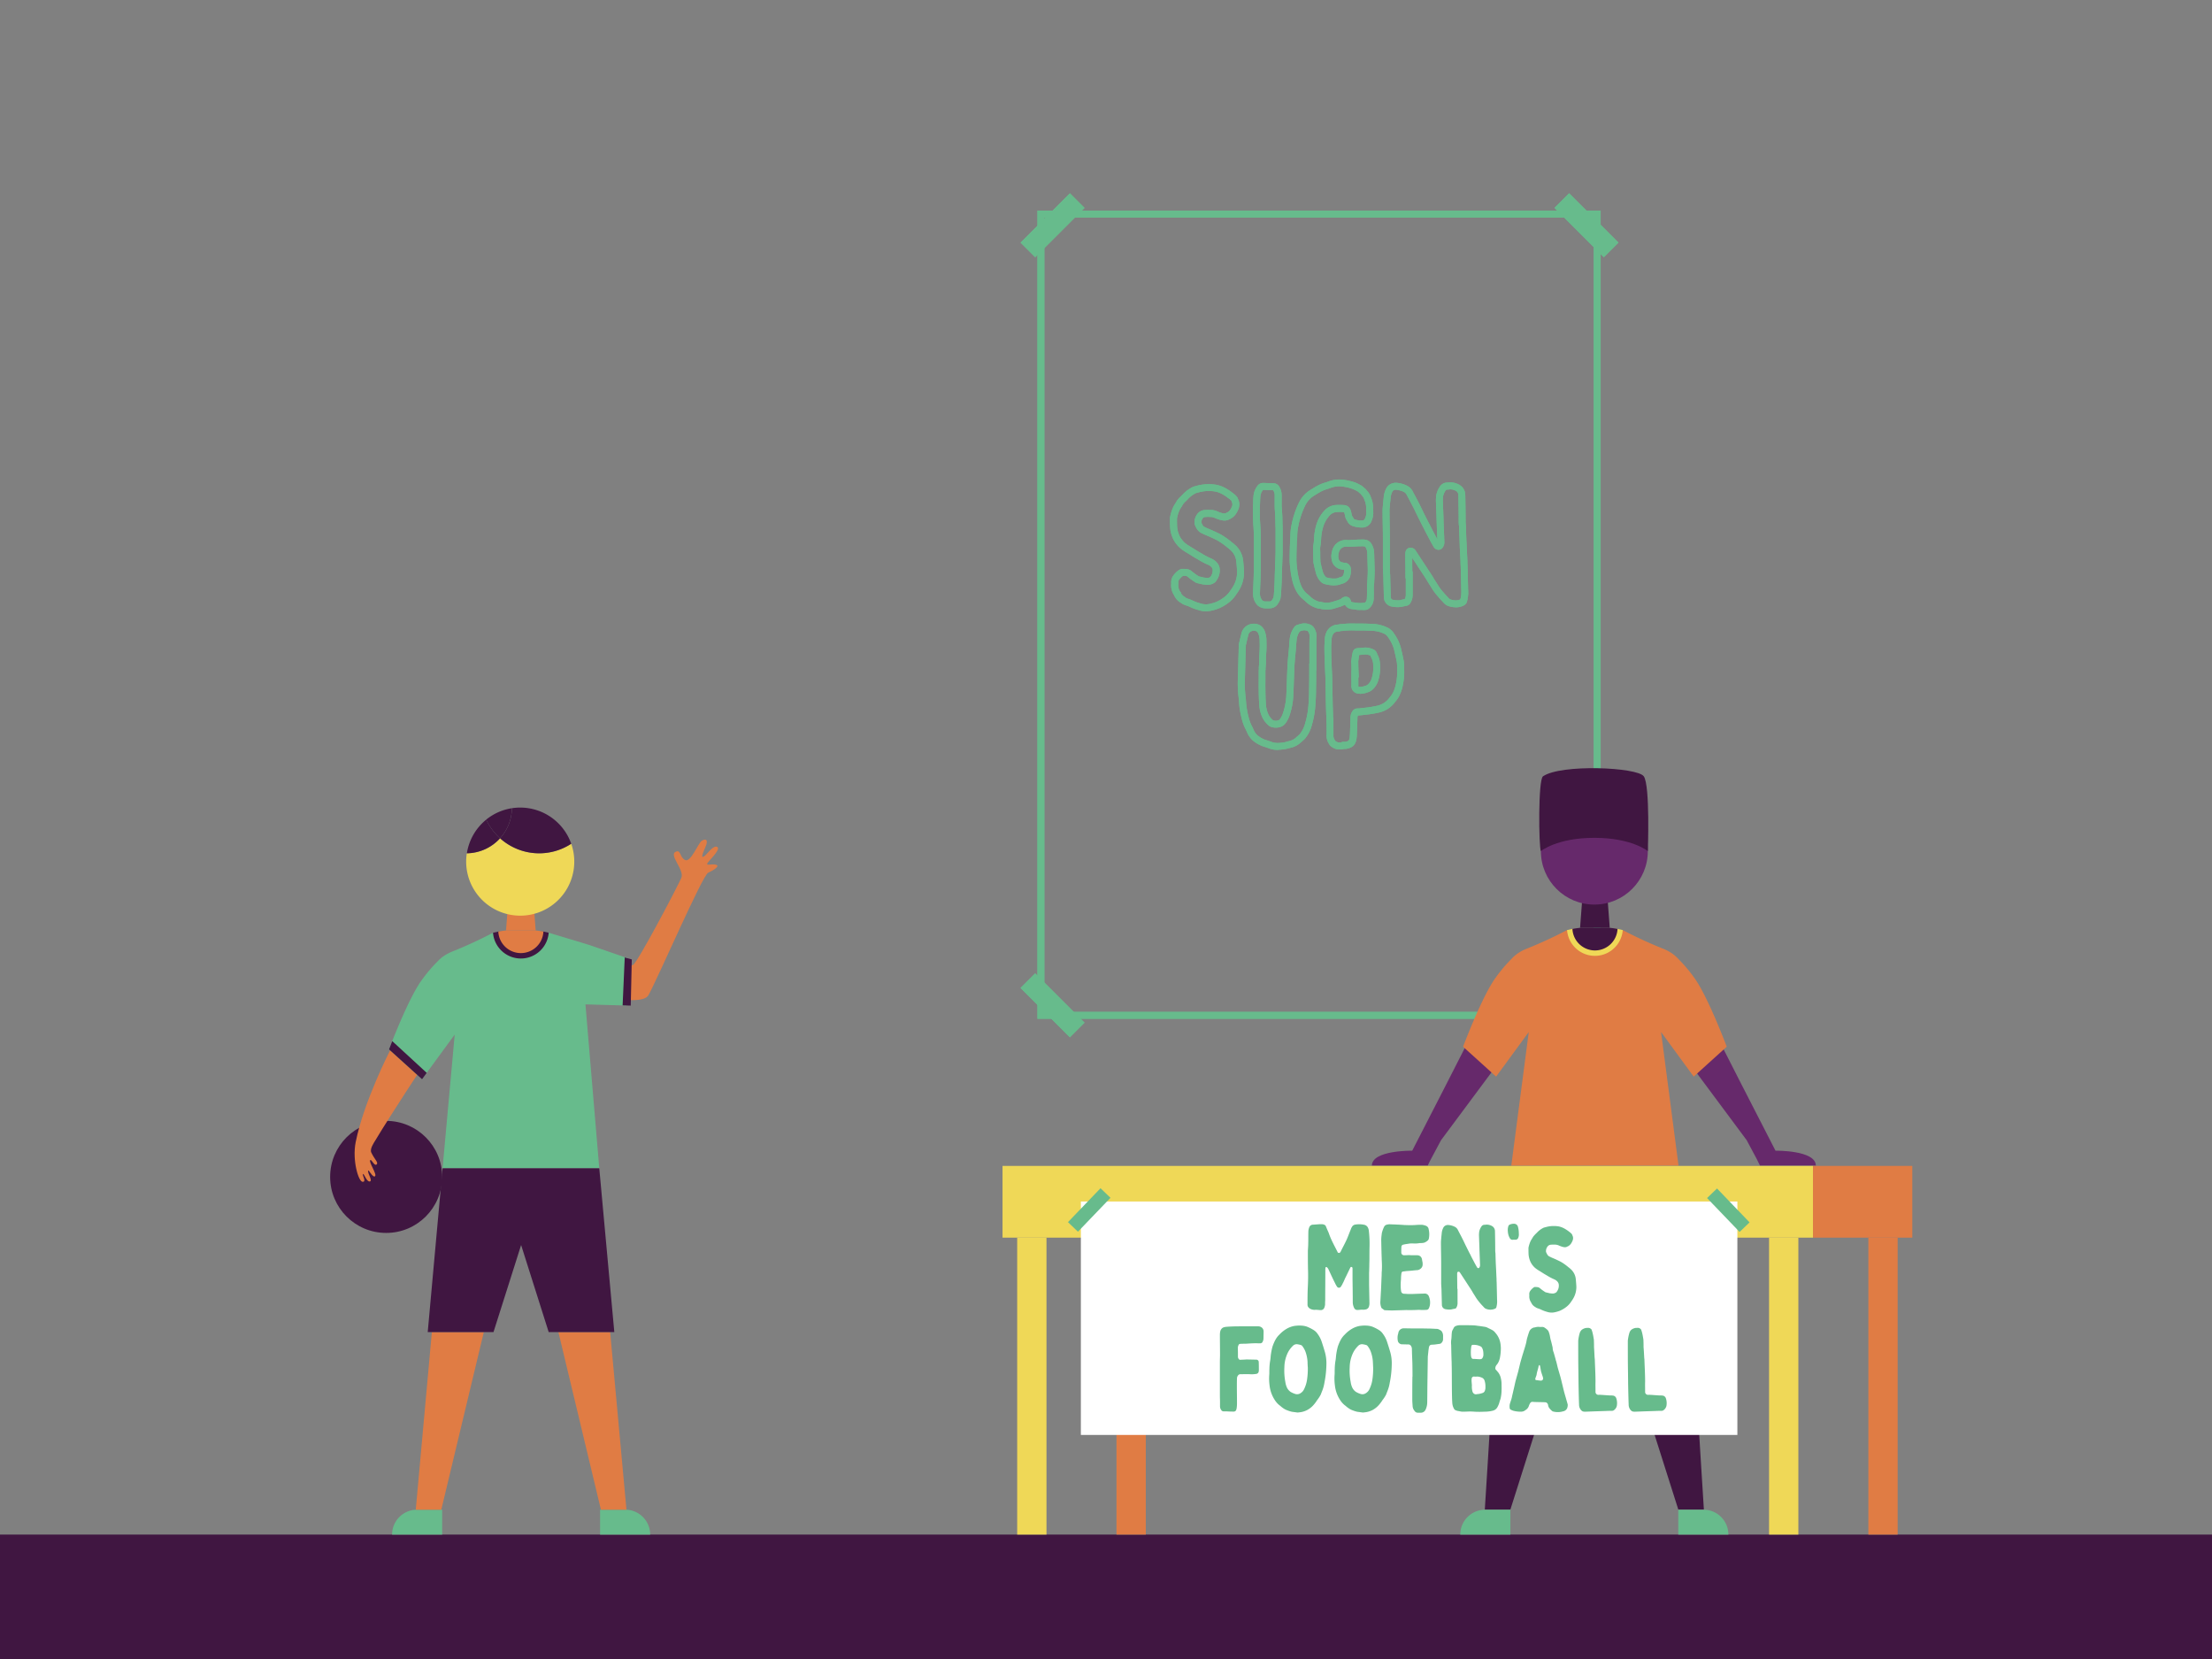 <svg xmlns="http://www.w3.org/2000/svg" viewBox="0 0 1600 1200"><rect x="0" y="0" width="1600" height="1200" fill="#808080" stroke="none"/><defs><style>.cls-1{fill:#401641;}.cls-2{fill:#e07c44;}.cls-3{fill:#67bb8c;}.cls-4{fill:#66296b;}.cls-5{fill:#efd857;}.cls-6{fill:#fff;}</style></defs><g id="Fencing"><rect class="cls-1" y="1110" width="1600" height="90"/></g><g id="Football_-_Men_s" data-name="Football - Men&apos;s"><path class="cls-2" d="M399.05,680.71s55.28,19.6,58.85,17.29,31.09-54.54,34.89-62.9c2.69-5.92-9.89-17.13-3.6-19.2,3.39-1.12,2.4,4.22,6.39,6.19s9.46-12.2,12-13.9,5.35-1.35,2.5,4.92-2.67,7.61-.61,6.19,6.75-8.6,9.46-6.58-7.69,11-7.45,12.22,3.59-.26,6.51.59-1.59,3.85-5.76,5.74S475.75,707.88,469,719.9c-5.36,9.52-53.2-3.13-53.2-3.13l4.5,28.11L392,746.17l2-65.79,5,.33"/><circle class="cls-1" cx="279.32" cy="851.29" r="40.52"/><path class="cls-2" d="M271.71,824.51C283.08,805.59,305.94,771,305.94,771s-5-8.88-6.83-9.33-16.89-2-16.89-2-18.94,36.66-24.93,66.4c-2.65,13.15,2,28.69,5,28.77s-.37-4.73.25-5.61,2.62,5.74,4.91,5.37-1.33-5.41-1.21-7.53,3.25,5.07,5,3.76-5-10.75-3.34-11.74c.92-.54,3,4.8,4.61,3.09,1.27-1.39-1.49-3.41-3.93-8.48C267.32,831.08,270.32,826.82,271.71,824.51Z"/><path class="cls-3" d="M426.31,683.54c-16-4.88-29.42-8.87-29.42-8.87H356.61a312.06,312.06,0,0,1-29.35,13.55,32.94,32.94,0,0,0-6.09,3.19l-.25.17a26.6,26.6,0,0,0-4.57,4,107.79,107.79,0,0,0-11.46,13.59C295,722.78,281.39,759,281.39,759l23.9,21.61,23.61-32.26-8.77,96.67H433.47l-10-118.52,29.67.83,1.25-34.11Z"/><path class="cls-3" d="M434,1092h36.24a0,0,0,0,1,0,0v18a0,0,0,0,1,0,0H452a18,18,0,0,1-18-18v0A0,0,0,0,1,434,1092Z" transform="translate(904.29 2202) rotate(-180)"/><path class="cls-3" d="M301.61,1092h18.23a0,0,0,0,1,0,0v18a0,0,0,0,1,0,0H283.61a0,0,0,0,1,0,0v0A18,18,0,0,1,301.61,1092Z"/><path class="cls-1" d="M393.06,673.82l3.83.85h0a20.2,20.2,0,0,1-40.28,0l3.83-.84Z"/><polygon class="cls-2" points="366.02 673.05 387.48 673.05 385.87 651.6 367.64 651.6 366.02 673.05"/><path class="cls-2" d="M376.75,689.4a16.34,16.34,0,0,1-16.31-15.57c2.49-.51,5.58-.78,5.58-.78h21.46s3.09.27,5.58.77A16.34,16.34,0,0,1,376.75,689.4Z"/><polygon class="cls-2" points="403.92 963.56 434.67 1092 453.14 1092 441.35 963.56 403.92 963.56"/><polygon class="cls-2" points="300.73 1092 319.2 1092 349.95 963.56 312.38 963.56 300.73 1092"/><polygon class="cls-1" points="320.13 845.06 433.47 845.06 444.35 963.56 396.89 963.56 376.94 900.56 356.95 963.56 309.38 963.56 320.13 845.06"/><polygon class="cls-1" points="281.39 759.04 283.71 753.06 308.67 776.04 305.29 780.65 281.39 759.04"/><polygon class="cls-1" points="456.99 693.98 456.24 727.37 450.36 727.21 451.89 692.54 456.99 693.98"/><rect class="cls-3" x="753.83" y="701.95" width="15" height="50.48" transform="translate(-291.21 751.33) rotate(-45)"/><rect class="cls-3" x="1122.29" y="719.68" width="50.48" height="15" transform="translate(-178.09 1024.41) rotate(-45)"/><path class="cls-3" d="M1157.79,736.92H750.41V152.32h407.38Zm-402.38-5h397.38V157.32H755.41Z"/><rect class="cls-3" x="1140.03" y="137.68" width="15" height="50.48" transform="translate(220.91 859.16) rotate(-45)"/><rect class="cls-3" x="736.09" y="155.42" width="50.48" height="15" transform="translate(107.81 586.09) rotate(-45)"/><path class="cls-3" d="M872.06,442.11a15.73,15.73,0,0,1-5.35-.9l-.41-.12a33,33,0,0,1-5.79-2.2,19.58,19.58,0,0,0-2.27-.88c-.61-.21-1.21-.42-1.81-.67a6.77,6.77,0,0,1-1.5-.79c-.24-.14-.43-.28-.57-.38l-.06-.05a11.44,11.44,0,0,1-4.77-5l-.3-.57a13.23,13.23,0,0,1-2.06-8.36v-.37a8.14,8.14,0,0,1,1.67-5.7l.1-.12a16.83,16.83,0,0,1,4-3.79l.23-.12a8.61,8.61,0,0,1,1.17-.5l.39-.12h.4a26.47,26.47,0,0,1,3,.12,6.88,6.88,0,0,1,4.09,1.77,43.71,43.71,0,0,0,4.72,3.42l.21.13c.53.14,1.07.26,1.6.38s1.34.3,2,.48l.64.07a11.44,11.44,0,0,1,1.23.16,3.81,3.81,0,0,0,2.82-.62l.22-.32a7.29,7.29,0,0,0,1.5-5,2.92,2.92,0,0,0-.78-1.77,6.48,6.48,0,0,0-2-1.55,52,52,0,0,1-7.54-3.89l-.81-.47c-1.84-1-3.68-2.19-5.46-3.29l-2.1-1.3a35.23,35.23,0,0,1-4.51-3.07l-.12-.1a22.47,22.47,0,0,1-4.76-5.82,23.15,23.15,0,0,1-2.71-9.5c-.13-2.17-.13-4.28-.13-6.33v-.67l.29-1.18a30,30,0,0,1,2.16-6.47A23.87,23.87,0,0,1,850,364.4c.4-.62.78-1.21,1.09-1.81l.1-.2a17.39,17.39,0,0,1,2.89-3.29c.43-.42.87-.84,1.28-1.29a24.27,24.27,0,0,1,6.1-4.87,10.51,10.51,0,0,1,2.94-1.23c1.4-.38,2.81-.76,4.24-1a33.68,33.68,0,0,1,11.42,0,23.28,23.28,0,0,1,5.9,2.14,34.52,34.52,0,0,1,5.06,3.26l.72.53a17.43,17.43,0,0,1,2.51,2.2,3.35,3.35,0,0,1,.48.59l.31.31.19.56c0,.12.09.23.13.34s.14.35.21.55a7.71,7.71,0,0,1,.63,5.54,4.32,4.32,0,0,1-.64,2,16.75,16.75,0,0,1-1.31,2.56,10.81,10.81,0,0,1-4.33,4l-.65.3c-2.52,1.41-5.07.95-7.27.27a15.71,15.71,0,0,1-2.23-.79l-.88-.35a8.43,8.43,0,0,0-2.89-.81h-1.32a20.24,20.24,0,0,0-3.28.11,2.08,2.08,0,0,0-1.49,1,4.61,4.61,0,0,0-.88,3.07v.05c.06.14.13.28.2.42.65,1.33,1,2.06,1.8,2.49.43.19.87.4,1.31.62.65.31,1.26.61,1.9.86,2.35.95,5,2.16,8.32,3.81l.11.05a53.5,53.5,0,0,1,8.16,5.7,17.23,17.23,0,0,1,2.26,1.85,17.76,17.76,0,0,1,6.12,11.49c.25,2.58.5,5.27.62,8a25.16,25.16,0,0,1-2.66,11.74,30.26,30.26,0,0,1-2.79,4.5,23.14,23.14,0,0,1-5.14,5.81,32.94,32.94,0,0,1-7.71,4.63,39.7,39.7,0,0,1-5.11,1.56A22,22,0,0,1,872.06,442.11Zm-14.65-9.91.19.11a3.69,3.69,0,0,0,.52.32l.14.06c.54.22,1.08.4,1.61.59a23.16,23.16,0,0,1,2.91,1.16,30.35,30.35,0,0,0,5,1.87l.57.18a12.72,12.72,0,0,0,7,.26,32.12,32.12,0,0,0,4.35-1.33,28.46,28.46,0,0,0,6.52-4,19.2,19.2,0,0,0,4.08-4.73,27,27,0,0,0,2.37-3.78,20.27,20.27,0,0,0,2.16-9.35c-.12-2.57-.36-5.19-.6-7.64a12.9,12.9,0,0,0-4.49-8.32l-.12-.11a12,12,0,0,0-1.68-1.37l-.23-.17a49.08,49.08,0,0,0-7.44-5.22c-3.19-1.58-5.7-2.73-7.9-3.62-.79-.31-1.52-.66-2.22-1-.42-.21-.83-.41-1.24-.59l-.16-.07a9.48,9.48,0,0,1-4-4.77l-.31-.64a3.69,3.69,0,0,1-.39-1.76,9.55,9.55,0,0,1,1.76-6.16,7.16,7.16,0,0,1,4.78-3.11,25,25,0,0,1,4.19-.17H876a12.48,12.48,0,0,1,4.68,1.14c.3.11.65.25,1,.4a12.69,12.69,0,0,0,1.59.58l.14,0c1.85.57,2.79.58,3.58.06l.63-.42h.25a5.69,5.69,0,0,0,2.11-2l.08-.12a13.8,13.8,0,0,0,1-2l.19-.48a4.07,4.07,0,0,0-.34-3.13l0-.12c0-.13-.09-.23-.13-.34s-.05-.14-.08-.2l0,0a12.49,12.49,0,0,0-1.69-1.5l-.86-.63a30.69,30.69,0,0,0-4.33-2.82,18.59,18.59,0,0,0-4.59-1.7,28.62,28.62,0,0,0-9.64,0c-1.21.21-2.45.55-3.77.9a5.5,5.5,0,0,0-1.59.64l-.12.07a19.4,19.4,0,0,0-4.95,3.93c-.53.57-1,1.06-1.54,1.54a14.72,14.72,0,0,0-2,2.25c-.41.79-.85,1.48-1.28,2.15s-.78,1.22-1.09,1.82a25.32,25.32,0,0,0-1.76,5.42l-.15.65c0,2.06,0,4,.11,6a18.35,18.35,0,0,0,2.12,7.46,17.79,17.79,0,0,0,3.69,4.47,30.51,30.51,0,0,0,3.86,2.61c.78.47,1.49.91,2.19,1.35,1.81,1.13,3.53,2.19,5.32,3.2l.84.5a49,49,0,0,0,6.83,3.55,11,11,0,0,1,3.77,2.71l.11.12a7.72,7.72,0,0,1,2.09,5.14,12.44,12.44,0,0,1-2.55,8.08l0,.06a3.72,3.72,0,0,1-1.35,1.35,8.8,8.8,0,0,1-6.6,1.35c-.19,0-.43-.05-.68-.07a11.79,11.79,0,0,1-1.23-.16l-.16,0c-.64-.17-1.27-.31-1.9-.45s-1.41-.32-2.11-.51l-.46-.17a6.23,6.23,0,0,1-1-.58,49.34,49.34,0,0,1-5.09-3.71,2.47,2.47,0,0,0-1.07-.61l-.3,0a17.08,17.08,0,0,0-2-.1l-.08,0a12.3,12.3,0,0,0-2.63,2.56,2.88,2.88,0,0,0-.74,2.19l0,.39v.71c-.12,2.53.31,4.28,1.4,5.66l.54.68v.36a6.3,6.3,0,0,0,2.49,2.59,5.41,5.41,0,0,1,.74.47Zm-3,4Z"/><path class="cls-3" d="M916.66,440.07a7.6,7.6,0,0,1-.94-.05,8.67,8.67,0,0,1-6.07-2.16,10.15,10.15,0,0,1-2.07-3,12.72,12.72,0,0,1-1.22-6.14c.06-2.23.16-4.36.25-6.47s.18-4,.24-6c0-1,0-2,.06-3.09s.06-1.91.06-2.83V389.76c0-3.16-.12-6.37-.36-9.54a140.39,140.39,0,0,1-.13-17.67,35.69,35.69,0,0,1,.39-5.19,13.33,13.33,0,0,1,2.42-5.54,5.15,5.15,0,0,1,4.54-2.49H914c1.19.05,2.38.08,3.57.11s2.43.06,3.65.12a4.86,4.86,0,0,1,4.16,2.57,11.72,11.72,0,0,1,1.67,5.75c.07,1.59,0,3.12,0,4.88,0,1,0,2,0,3.14l.1,1.5c.13,1.72.29,3.86.38,6h0c.06,1.5.09,3,.12,4.43s.06,2.89.12,4.33v17.63c-.06,2.31-.15,4.56-.24,6.82s-.18,4.67-.24,7c-.06,1.31-.09,2.6-.12,3.9s-.07,2.63-.13,3.95l-.37,7.25c0,.33-.07.68-.09,1a18.63,18.63,0,0,1-.27,2.35,6.41,6.41,0,0,1-.86,2.74,10.13,10.13,0,0,1-.8,1.42l-.27.43-.07.11A6.92,6.92,0,0,1,918.2,440l-.62,0C917.3,440.06,917,440.07,916.66,440.07Zm-2.87-85.74a.48.48,0,0,0-.19,0l-.12.18a8.66,8.66,0,0,0-1.66,3.52,31.33,31.33,0,0,0-.34,4.56v.16a133,133,0,0,0,.12,17.09c.24,3.26.37,6.6.37,9.88V410.4c0,1,0,2-.06,3s-.07,2-.07,3c-.06,2.08-.15,4.09-.23,6.11s-.19,4.19-.25,6.32a7.64,7.64,0,0,0,.67,3.77l.09.21a5.32,5.32,0,0,0,1,1.49,3.79,3.79,0,0,0,2.72.72l.41,0a5.84,5.84,0,0,0,1,0l.87,0a2,2,0,0,0,1.9-.9l.3-.48a4.69,4.69,0,0,0,.46-.78l.17-.35a1.79,1.79,0,0,0,.25-.64v-.28l.06-.26a13.34,13.34,0,0,0,.21-1.85c0-.4.06-.78.1-1.16l.36-7c.06-1.27.09-2.56.12-3.83s.06-2.67.12-4c.06-2.34.15-4.71.25-7.06s.18-4.46.23-6.69v-17.4c-.06-1.46-.09-2.91-.12-4.38s-.06-2.87-.12-4.33c-.09-2.1-.24-4.2-.36-5.89L922,366c0-1.22,0-2.3,0-3.29,0-1.7,0-3.17,0-4.62V358a6.67,6.67,0,0,0-1-3.29s0-.07-.06-.09c-1.19-.06-2.37-.09-3.56-.12S915,354.39,913.79,354.33Z"/><path class="cls-3" d="M983.48,441.2a15.66,15.66,0,0,1-2.05-.12c-.78-.13-1.44-.21-2.11-.3s-1.41-.18-2.15-.3a6.24,6.24,0,0,1-4-2.57h0a2.68,2.68,0,0,1-.43-.5,21,21,0,0,1-4.7,1.84l-1,.31-1.06.34a19.59,19.59,0,0,1-10.56.55l-.22-.07a5.94,5.94,0,0,0-.95-.15l-.86-.11-.22-.05a19.75,19.75,0,0,1-8.6-4.79c-.62-.61-1.21-1.12-1.9-1.7l-.31-.26c-3.22-2.7-5.44-6.28-7-11.26a58.64,58.64,0,0,1-2-10.49,49.86,49.86,0,0,1-.51-7.64c0-3.51.11-7.06.24-11,0-.9.07-1.86.13-2.78s.12-1.72.12-2.53a41.77,41.77,0,0,1,.89-8,64.76,64.76,0,0,1,5-15.34,22.53,22.53,0,0,1,6.4-8.34,29.33,29.33,0,0,1,3.14-2.12l1.42-.89.14-.09.78-.46c.55-.32,1.11-.66,1.8-1a26.72,26.72,0,0,1,5.77-2.35l1.64-.53a9.11,9.11,0,0,1,1.27-.47l.23-.07a21.1,21.1,0,0,1,9.12-1,37.9,37.9,0,0,1,8.46,1.8l.13,0a4.31,4.31,0,0,1,1.22.48,41.08,41.08,0,0,1,4,2l.17.11a20.86,20.86,0,0,1,1.85,1.52l.75.66.14.13a10.33,10.33,0,0,1,.87,1,6.09,6.09,0,0,0,.46.55,11.25,11.25,0,0,1,2.47,4.12,20.38,20.38,0,0,1,1.79,8.75,10.32,10.32,0,0,1,.06,1.32,5,5,0,0,0,0,.73l0,.26a14,14,0,0,1-1.25,6.44,6.94,6.94,0,0,1-6.17,4.72h-.15a19.45,19.45,0,0,1-6.86-.92,6.57,6.57,0,0,1-4-3l-.12-.21a11.69,11.69,0,0,0-.57-1.05l-.09-.14a9.47,9.47,0,0,1-1.28-3.58,10,10,0,0,0-.63-2.23.32.32,0,0,0-.17,0h-.15a30.54,30.54,0,0,0-5.41,0,7.29,7.29,0,0,0-4.08,1.82,20.82,20.82,0,0,0-5.3,8.87,37,37,0,0,0-1.48,8.65,33.33,33.33,0,0,1-.43,4.57c-.07.47-.14.94-.2,1.41a17.54,17.54,0,0,0,0,3.16v.85c0,1.9,0,3.88.12,5.72v.16a4.83,4.83,0,0,0,.11,1.36l.07.25c.4,1.8.9,4,1.54,6.23a9.41,9.41,0,0,0,2,3.67l.1.12a1.7,1.7,0,0,0,.76.47,19.45,19.45,0,0,0,5.4.76l.62,0A6.72,6.72,0,0,0,968,418a4.72,4.72,0,0,1,.63-.26l.37-.18.39,0a3.39,3.39,0,0,0,2.32-1.64l0-.07a9.22,9.22,0,0,0,.47-3.73v0l-.09,0h-.07a15.1,15.1,0,0,1-3.45-.72,8.43,8.43,0,0,1-5-5.13l0-.09a13.14,13.14,0,0,1,0-7.66,10.45,10.45,0,0,1,2.73-5,10.21,10.21,0,0,1,4.8-2.69,14.14,14.14,0,0,1,3.75-.2,12.77,12.77,0,0,0,1.63,0c.91,0,1.75-.09,2.58-.15,1.66-.1,3.38-.21,5.11-.21a16.31,16.31,0,0,1,3.57.13l.41.08a6.27,6.27,0,0,1,3.53,2.38,13.26,13.26,0,0,1,2.28,7l.37,12.56c0,2.22-.11,4.37-.22,6.45-.05,1-.1,2.05-.14,3.08a10.4,10.4,0,0,1-.24,2v3.35c0,2,0,4.15-.13,6.27a9.36,9.36,0,0,1-3,6.23,4.7,4.7,0,0,1-3.32,1.4l-1,.07C985.53,441.12,984.52,441.2,983.48,441.2ZM977.21,435a2.52,2.52,0,0,0,.56.53h.15c.7.12,1.37.2,2,.29s1.45.19,2.2.31a20.92,20.92,0,0,0,3.93-.06l1.08-.08h.1l.09-.08a4.25,4.25,0,0,0,1.36-2.88c.12-1.93.12-3.88.12-5.94l0-4.1a7.27,7.27,0,0,0,.19-1.3c0-1.14.1-2.19.15-3.23.11-2,.21-4.11.21-6.13l-.36-12.41a8.15,8.15,0,0,0-1.39-4.32,1.09,1.09,0,0,0-.61-.37,10.88,10.88,0,0,0-2.35-.1l-.31,0c-1.62,0-3.23.1-4.93.2l-2.59.15a15.58,15.58,0,0,1-2.16,0,10.48,10.48,0,0,0-2.41.08,5.3,5.3,0,0,0-2.4,1.37,5.48,5.48,0,0,0-1.4,2.68,8.66,8.66,0,0,0-.2,4.74c.65,1.6,1.41,2,2,2.25a10.9,10.9,0,0,0,2.34.46l.3,0a4.68,4.68,0,0,1,4.22,4.32,14.41,14.41,0,0,1-.68,6l-.17.43a3.71,3.71,0,0,1-.68,1.09,8.24,8.24,0,0,1-5.24,3.45l-.2.07a10.69,10.69,0,0,1-4.12.91l-.63.05a23.54,23.54,0,0,1-7-.9l-.12,0a6.6,6.6,0,0,1-3.27-2.08,14.29,14.29,0,0,1-3.06-5.63c-.66-2.36-1.17-4.55-1.59-6.39a9.09,9.09,0,0,1-.32-2.74c-.13-2-.13-4-.13-6v-.48a22.15,22.15,0,0,1,0-4.07l.22-1.57a29.86,29.86,0,0,0,.38-4,42.17,42.17,0,0,1,1.67-9.93,25.76,25.76,0,0,1,6.56-11,12.37,12.37,0,0,1,6.79-3.23l.15,0a35.37,35.37,0,0,1,6.34,0,5,5,0,0,1,4.57,2.82l.11.24a14.43,14.43,0,0,1,1,3.61,4.42,4.42,0,0,0,.62,1.6,13.45,13.45,0,0,1,.76,1.39,1.56,1.56,0,0,0,.92.72l.2.06a14.78,14.78,0,0,0,5.11.73c1.46-.19,1.78-.81,2-1.38l.09-.24a9.21,9.21,0,0,0,.89-4.15,9.93,9.93,0,0,1-.07-1.4c0-.26,0-.57,0-.72l0-.42a15.46,15.46,0,0,0-1.33-6.83l-.06-.15a7.58,7.58,0,0,0-1.38-2.52,9.29,9.29,0,0,1-.88-1c-.13-.17-.26-.34-.4-.49l-.75-.66c-.49-.43-.91-.8-1.34-1.12a36.5,36.5,0,0,0-3.54-1.74l-.26-.13-.47-.13a32.67,32.67,0,0,0-7.33-1.57,16.11,16.11,0,0,0-7,.7l-.39.13a5.28,5.28,0,0,0-.68.24l-.29.12c-.63.22-1.27.42-1.9.63a22.28,22.28,0,0,0-4.78,1.91l-.19.1c-.56.28-1,.57-1.55.87l-.8.47-1.48.93a23.87,23.87,0,0,0-2.62,1.76,17.7,17.7,0,0,0-5,6.54,60,60,0,0,0-4.66,14.18,37,37,0,0,0-.8,7.1c0,1-.07,1.94-.13,2.86S938,392.18,938,393c-.13,4-.24,7.49-.24,10.92a45.81,45.81,0,0,0,.46,6.94V411a54.2,54.2,0,0,0,1.85,9.63c1.23,4,2.94,6.83,5.4,8.88l.32.28c.74.62,1.43,1.2,2.14,1.9a14.66,14.66,0,0,0,6.27,3.53l.49.06a9,9,0,0,1,1.83.33,14.65,14.65,0,0,0,7.81-.44l1.07-.35,1.09-.34a16.46,16.46,0,0,0,3.74-1.44v-.28l1.22-.61.28-.22h.2a3.82,3.82,0,0,1,3.29.13,3.75,3.75,0,0,1,1.93,2.9Zm-4.76-22.88Z"/><path class="cls-3" d="M1053.09,439.28a18.23,18.23,0,0,1-5.07-.8l-.18-.06a8.36,8.36,0,0,1-3.57-2.38c-.44-.49-.91-1-1.38-1.48s-1-1.05-1.5-1.61l-.07-.08c-.44-.54-.88-1.06-1.33-1.58a43.43,43.43,0,0,1-3.44-4.4l-3.74-5.92c-1-1.73-2.07-3.41-3.25-5.18-.55-.82-1.1-1.64-1.63-2.48-1.32-2-2.69-4.09-4.05-6.16-.8-1.2-1.59-2.41-2.38-3.61,0,1.62,0,3.23,0,4.85l.06,4.91h.25v17.26a11.21,11.21,0,0,1-1.53,5.41,4,4,0,0,1-2.91,2.2l-.61.12c-1,.2-2.08.41-3.11.68l-.19,0a18.18,18.18,0,0,1-5.78-.11l-.91-.12A6.91,6.91,0,0,1,1001,432l-.37-13.5c0-1.67-.1-3.22-.21-4.86l0-.48c0-.38,0-.75-.06-1.11s-.06-.89-.06-1.29V390.24c0-3.46-.06-7-.12-10.46s-.12-7-.12-10.55a34.13,34.13,0,0,1,.22-3.46c0-.54.11-1.08.15-1.64.06-.82.16-1.66.25-2.51s.18-1.55.23-2.3a17.35,17.35,0,0,1,1.53-5.46l.07-.15a7.4,7.4,0,0,1,5.47-4.31,4.49,4.49,0,0,1,1.49-.19h.25a20.44,20.44,0,0,1,7.94,2.08,9.3,9.3,0,0,1,4.36,4.46c.49.94,1,1.86,1.48,2.78,1,1.8,1.87,3.5,2.76,5.25s1.79,3.57,2.63,5.35l.79,1.65,2.52,5c.71,1.4,1.44,2.84,2.14,4.12l.06.11c1.06,2.19,2.17,4.28,3.35,6.49l1.22,2.32c.22.44.45.87.69,1.31,0-1.51-.12-3-.18-4.51-.09-2.12-.18-4.24-.24-6.36-.06-1.18-.1-2.41-.13-3.66s-.06-2.39-.12-3.61c-.12-3.27-.24-6.51-.36-9.88a34.42,34.42,0,0,1,.22-3.52l.07-.54a16.35,16.35,0,0,1,2.59-6.1,6.18,6.18,0,0,1,5.59-2.87l.18-.09.52,0a13,13,0,0,1,8.46,2.12,8.44,8.44,0,0,1,3.62,7.09c.12,6.34.24,12.94.24,19.45a17,17,0,0,0,.22,2.28l0,.29c.11,4.35.24,8.84.48,13.13s.37,8.37.6,12.35v.15a31,31,0,0,0,.11,3.23v.19l.36,15.24c0,.82,0,1.55.06,2.26s.06,1.5.06,2.24a24,24,0,0,1-.93,6.17l0,.15a4.61,4.61,0,0,1-2.3,2.6l-.33.18A12.23,12.23,0,0,1,1053.09,439.28Zm-3.59-5.58c2.75.79,4.82.76,6.66-.08h0l.14-.09A17.52,17.52,0,0,0,1057,429c0-.67,0-1.34,0-2s-.07-1.58-.07-2.41l-.36-15.09c-.12-1.26-.12-2.38-.12-3.56-.24-4-.49-8.12-.61-12.36s-.36-8.72-.48-13.06a22,22,0,0,1-.25-2.85c0-6.46-.12-13-.24-19.4a3.5,3.5,0,0,0-1.49-3.05,7.94,7.94,0,0,0-5-1.23,5,5,0,0,1-1.31.13h-.19c-.4,0-.76,0-1.29.75a11.3,11.3,0,0,0-1.75,4.09v.18a27.39,27.39,0,0,0-.2,2.92c.12,3.27.24,6.51.36,9.75.06,1.24.09,2.48.12,3.71s.06,2.39.12,3.58c.06,2.15.15,4.25.25,6.34s.17,4.13.23,6.19a6.24,6.24,0,0,1-.94,4,3.62,3.62,0,0,1-4.52,1.82,4.17,4.17,0,0,1-2.24-1.87c-.85-1.43-1.72-2.92-2.48-4.42l-1.2-2.26c-1.13-2.14-2.31-4.35-3.4-6.6-.74-1.33-1.47-2.79-2.18-4.2l-3.38-6.79c-.82-1.72-1.66-3.5-2.55-5.18s-1.78-3.42-2.73-5.19l-1.52-2.86-.06-.11a4.39,4.39,0,0,0-2.11-2.18l-.1-.05a15.08,15.08,0,0,0-5.87-1.48l-.07,0-.41.05c-.63.08-1.29.33-1.94,1.58a12.4,12.4,0,0,0-1.11,3.8c-.06.82-.16,1.66-.25,2.49s-.18,1.57-.24,2.33c0,.58-.1,1.17-.16,1.75-.1,1-.19,2-.19,3,0,3.46.06,7,.12,10.46s.12,7,.12,10.55v20.52c0,.29,0,.6,0,.92s.07.92.07,1.39l0,.24c.11,1.72.22,3.35.22,5.13l.37,13.49a1.92,1.92,0,0,0,1.63,1.92l.79.1a14.56,14.56,0,0,0,4.12.17c1.16-.31,2.32-.54,3.35-.74l.21,0a6.22,6.22,0,0,0,.79-2.78V418.3h-.25v-2.5c0-2.45,0-4.9-.06-7.35s-.06-4.94-.06-7.41a7.15,7.15,0,0,1,.18-1.84,3.6,3.6,0,0,1,3.25-3l.41,0a4.24,4.24,0,0,1,3.71,2.16l4,6.1c1.37,2.07,2.74,4.15,4.07,6.19.53.83,1.07,1.63,1.6,2.42,1.18,1.77,2.39,3.59,3.44,5.48l3.6,5.69a38.7,38.7,0,0,0,3,3.87c.46.53.91,1.06,1.36,1.6s.91,1,1.36,1.46,1,1.06,1.51,1.62A3.33,3.33,0,0,0,1049.5,433.7Zm-33.59-.07h0Zm-6.72-79.42Z"/><path class="cls-3" d="M924.52,542.41h-.08a17.87,17.87,0,0,1-6.62-1.13c-1-.4-2.09-.75-3.16-1.09l-1.31-.42a24.82,24.82,0,0,1-7-4,16.78,16.78,0,0,1-3.92-5.21l-.09-.17-.35-.79c-.35-.81-.72-1.65-1.12-2.37a32.43,32.43,0,0,1-2.25-5.78l-.18-.6a73.17,73.17,0,0,1-1.63-7.57c-.23-1.24-.36-2.66-.47-3.91l-.39-4.64a83.73,83.73,0,0,1-.62-12.4c.13-3.55.22-7.08.31-10.63s.18-6.9.3-10.39c0-.72,0-1.54.06-2.35s.06-1.49.06-2.24a6.47,6.47,0,0,1,.33-2c.47-2.09.95-4.24,1.55-6.39a8.9,8.9,0,0,1,4.79-6.2c3.38-1.77,8-1.1,10.26,1.45a9.41,9.41,0,0,1,1.93,3.12l0,.11a20.14,20.14,0,0,1,1.13,7.06,78.71,78.71,0,0,1-.17,8.85c-.08,1.41-.16,2.83-.2,4.25v2c0,1.4-.13,2.76-.25,4.08,0,.49,0,1-.06,1.48s-.06.85-.06,1.28c0,1.45,0,2.9,0,4.34,0,2.81-.06,5.72,0,8.55q0,5.34.36,10.46a20.34,20.34,0,0,0,1.4,6.67,12.13,12.13,0,0,0,3.56,5l.39.18.2.1a5.76,5.76,0,0,0,3.49-.09,2.22,2.22,0,0,0,1.15-.9l.09-.13a16.44,16.44,0,0,0,2.3-4.89,46.22,46.22,0,0,0,2.2-12.62c.18-3.57.3-7.19.42-10.69s.25-7.17.43-10.79c.16-2.82.43-5.6.7-8.29.13-1.42.27-2.84.4-4.28.12-2,.24-4.1.49-6.2a17.27,17.27,0,0,1,3.51-8.88l.25-.28a3.73,3.73,0,0,1,2-1.15l.62-.2a15.36,15.36,0,0,1,3.45-.8,9.35,9.35,0,0,1,4,.53,6.22,6.22,0,0,1,3.75,2.65l.17.27a11,11,0,0,1,1.63,6.17c-.12,1.83-.12,3.6-.12,5.47v18.94h-.12c0,4.53,0,9.16-.12,13.73,0,3.35-.12,6.66-.37,10.11a67,67,0,0,1-2.66,15.71,24.74,24.74,0,0,1-5.15,10l-.08.08c-.28.28-.59.55-.9.82s-.47.41-.68.62-.53.48-.76.67l-.21.17a15.67,15.67,0,0,1-6.8,3.84l-.76.19c-.79.19-1.6.39-2.39.65l-.18,0a33.9,33.9,0,0,1-6.4.79Zm-17.6-14.16a12.36,12.36,0,0,0,2.62,3.62,20.19,20.19,0,0,0,5.45,3.18l1.17.37c1.18.37,2.39.75,3.54,1.22a12.57,12.57,0,0,0,4.67.77,29.35,29.35,0,0,0,5.33-.62c.95-.31,1.87-.53,2.69-.73l.46-.11a10.67,10.67,0,0,0,4.69-2.55,7.76,7.76,0,0,1,.64-.56c.12-.1.26-.21.39-.34s.59-.55.9-.82l.64-.58a20.57,20.57,0,0,0,4-8.1,63.27,63.27,0,0,0,2.44-14.59c.24-3.34.36-6.54.36-9.78v-.05c.12-5.38.12-10.85.12-16.15v-2.5h.12V466c0-2,0-3.8.13-5.8a5.94,5.94,0,0,0-1-3.3c-.35-.47-.53-.55-.54-.55l-.43-.1a5.22,5.22,0,0,0-2.06-.37,11.76,11.76,0,0,0-2.46.6l-.57.17a12.16,12.16,0,0,0-2.31,6.08c-.24,2-.35,4-.48,6v.11c-.13,1.46-.27,2.9-.41,4.34-.27,2.76-.52,5.37-.68,8.07-.18,3.57-.3,7.19-.42,10.69s-.24,7.16-.43,10.78a50.85,50.85,0,0,1-2.43,13.87,20.79,20.79,0,0,1-3,6.25,7.18,7.18,0,0,1-3.62,2.86,10.78,10.78,0,0,1-6.65.18l-.1,0a8.1,8.1,0,0,1-.87-.37,2.53,2.53,0,0,0-.23-.12l-.41-.13L918,525a17.09,17.09,0,0,1-5.41-7.28,25.24,25.24,0,0,1-1.75-8.26c-.24-3.47-.37-7.08-.37-10.68-.08-2.86,0-5.81,0-8.66,0-1.43,0-2.87,0-4.3,0-.53,0-1.06.07-1.6s0-.85,0-1.28v-.23c.12-1.3.24-2.52.24-3.73v-2c0-1.54.12-3,.2-4.46a73.55,73.55,0,0,0,.16-8.36V464a15.18,15.18,0,0,0-.79-5.3,4.82,4.82,0,0,0-.89-1.56l-.13-.13c-.7-.81-2.8-1.15-4.24-.4a4,4,0,0,0-2.21,2.79l0,.23c-.59,2.1-1.08,4.26-1.55,6.36l-.07.24a2,2,0,0,0-.11.53c0,.81,0,1.62-.06,2.44s-.06,1.49-.06,2.24c-.12,3.56-.21,7-.3,10.43s-.19,7.11-.31,10.66a78.23,78.23,0,0,0,.59,11.73l.4,4.7c.11,1.2.22,2.44.43,3.55a67.14,67.14,0,0,0,1.52,7.09l.12.39a28.75,28.75,0,0,0,1.86,4.87c.5.9.94,1.89,1.32,2.77Z"/><path class="cls-3" d="M969.47,542.1a4.31,4.31,0,0,1-.71-.05,8.36,8.36,0,0,1-4.83-1.39l-.15-.09a6.22,6.22,0,0,1-2.68-2.86c-.1-.18-.21-.36-.32-.54l-.16-.29a10.44,10.44,0,0,1-1.07-5.27c.08-2.24.05-4.4,0-6.68v-1h0l-.45-13.37-.36-18.12c0-2.13-.1-4.13-.21-6.25-.06-1.1-.11-2.2-.15-3.31l-.15-4.08c-.11-2.68-.22-5.45-.22-8.19-.09-2.09,0-4.15.14-6.14,0-.63.07-1.27.1-1.9a13.58,13.58,0,0,1,1.45-5.8,9.37,9.37,0,0,1,8.33-5l.39-.11a7.54,7.54,0,0,1,.82-.2l.49-.05a9.21,9.21,0,0,0,1.65-.09,63.07,63.07,0,0,1,9.06-.3c1,0,1.91,0,2.87,0,3.19,0,6.59.13,9.32.24a27.09,27.09,0,0,1,10.2,2.35,11.26,11.26,0,0,1,5.47,4.61,31.67,31.67,0,0,1,5.35,11.94c.6,2.58,1.22,5.29,1.72,8a34,34,0,0,1,.28,5.29,47.07,47.07,0,0,1-.9,12,31.19,31.19,0,0,1-2.13,6.83,21.19,21.19,0,0,1-3.47,5.43c-.14.19-.3.38-.46.57a3.75,3.75,0,0,0-.26.33l-.17.22a19.6,19.6,0,0,1-10.94,6.58,79.81,79.81,0,0,1-9.93,1.6l-2.07.24c-1,.11-2,.22-3,.25a3.25,3.25,0,0,0-.43,1.59l-.36,10.89a38.29,38.29,0,0,1-.26,3.88l-.06.4a11.53,11.53,0,0,1-.56,2.36c-1.34,4.05-5.33,4.75-6.65,5a7.07,7.07,0,0,1-1.81.06l-.22,0-.15.06A6.63,6.63,0,0,1,969.47,542.1Zm-4.36-7.44.35.61a4.15,4.15,0,0,0,.51.8l.55.31a6.52,6.52,0,0,0,.91.49l.25.07a4.63,4.63,0,0,0,1.28.11l.49.05a1.52,1.52,0,0,0,.47-.09,4.62,4.62,0,0,1,1.83-.44c.26,0,.51,0,.77,0a3.66,3.66,0,0,0,.56,0c2.26-.39,2.63-1,2.84-1.67l.06-.18a9.18,9.18,0,0,0,.3-1.38l0-.17c.1-1.08.22-2.31.22-3.39l.36-10.88a8.24,8.24,0,0,1,1.52-4.67l.32-.38a4.84,4.84,0,0,1,2.6-1.4l.49,0c.83,0,1.87-.11,2.88-.22l2.07-.25a77.75,77.75,0,0,0,9.37-1.49,14.91,14.91,0,0,0,8.2-4.87c.15-.21.32-.41.49-.62s.19-.22.27-.33l.23-.3a16.22,16.22,0,0,0,2.73-4.29,25.75,25.75,0,0,0,1.76-5.72,41.91,41.91,0,0,0,.79-10.69v-.16a31,31,0,0,0-.21-4.54c-.47-2.51-1.08-5.17-1.67-7.74a26.7,26.7,0,0,0-4.56-10.14l-.07-.1a6.34,6.34,0,0,0-3.14-2.74l-.16-.07a22.16,22.16,0,0,0-8.4-1.93c-2.69-.11-6-.24-9.13-.24l-2.95,0a57.19,57.19,0,0,0-8.25.25,12.7,12.7,0,0,1-2.1.14l-.29.07a6,6,0,0,1-1.69.29,4.38,4.38,0,0,0-3.8,2.15,8.71,8.71,0,0,0-1,3.75v.11c0,.67-.07,1.35-.11,2a54.45,54.45,0,0,0-.13,5.67v.12c0,2.67.11,5.4.21,8.05.06,1.37.11,2.74.15,4.12,0,1.07.1,2.14.15,3.21.11,2.09.22,4.26.22,6.46l.36,18.06.28,8.48h.21v2.5c0,1.16,0,2.3,0,3.44,0,2.26.06,4.6,0,7V532A5.41,5.41,0,0,0,965.11,534.66Zm19-32.81h-.3l-.3-.07s0,0-.13,0a5.7,5.7,0,0,1-1.19-.1,5.45,5.45,0,0,1-4.7-5.58V496c.08-1.85,0-3.69,0-5.62,0-1,0-1.95,0-2.92V485h.13c-.07-1.75-.12-3.52-.13-5.29a3.74,3.74,0,0,1-.12-1l0-.47c.14-.73.24-1.48.34-2.24a33.93,33.93,0,0,1,.64-3.71c.47-2.4,1.79-3.49,4.28-3.52l4.27-.35a12.48,12.48,0,0,1,5.69,1,5.12,5.12,0,0,1,3.58,3.67l.16.35a16,16,0,0,1,1.88,7.55,30,30,0,0,1-1.33,11.34,14.3,14.3,0,0,1-3.6,6,9.09,9.09,0,0,1-4.06,2.46A16.72,16.72,0,0,1,984.12,501.85Zm-.73-5.06a5.57,5.57,0,0,1,.93.06,13.82,13.82,0,0,0,3.38-.83,4.25,4.25,0,0,0,1.95-1.08l.11-.13a9.49,9.49,0,0,0,2.41-4,24.93,24.93,0,0,0,1.1-9.52,11.07,11.07,0,0,0-1.23-5.37l-.08-.15a8,8,0,0,1-.5-1.17l-.07-.25s-.09-.11-.41-.22l-.17-.06a7.61,7.61,0,0,0-3.47-.66l-4.14.34c-.21.92-.34,1.9-.48,2.93-.07.51-.14,1-.22,1.54v1c0,2.71.12,5.48.24,8.17l.11,2.61h-.33v.35c0,1.9.06,3.86,0,5.83,0,.49.15.55.52.61l.25,0S983.32,496.79,983.39,496.79Z"/><rect class="cls-3" x="753.83" y="701.95" width="15" height="50.48" transform="translate(-291.21 751.33) rotate(-45)"/><rect class="cls-3" x="1122.29" y="719.68" width="50.48" height="15" transform="translate(-178.09 1024.41) rotate(-45)"/><path class="cls-3" d="M1157.79,736.92H750.41V152.32h407.38Zm-402.38-5h397.38V157.32H755.41Z"/><rect class="cls-3" x="1140.03" y="137.68" width="15" height="50.48" transform="translate(220.91 859.16) rotate(-45)"/><rect class="cls-3" x="736.09" y="155.42" width="50.48" height="15" transform="translate(107.81 586.09) rotate(-45)"/><path class="cls-3" d="M872.06,442.11a15.73,15.73,0,0,1-5.35-.9l-.41-.12a33,33,0,0,1-5.79-2.2,19.58,19.58,0,0,0-2.27-.88c-.61-.21-1.21-.42-1.81-.67a6.77,6.77,0,0,1-1.5-.79c-.24-.14-.43-.28-.57-.38l-.06-.05a11.44,11.44,0,0,1-4.77-5l-.3-.57a13.23,13.23,0,0,1-2.06-8.36v-.37a8.14,8.14,0,0,1,1.67-5.7l.1-.12a16.83,16.83,0,0,1,4-3.79l.23-.12a8.61,8.61,0,0,1,1.17-.5l.39-.12h.4a26.47,26.47,0,0,1,3,.12,6.88,6.88,0,0,1,4.09,1.77,43.71,43.71,0,0,0,4.72,3.42l.21.13c.53.14,1.07.26,1.6.38s1.34.3,2,.48l.64.07a11.44,11.44,0,0,1,1.23.16,3.81,3.81,0,0,0,2.82-.62l.22-.32a7.29,7.29,0,0,0,1.5-5,2.92,2.92,0,0,0-.78-1.77,6.48,6.48,0,0,0-2-1.55,52,52,0,0,1-7.54-3.89l-.81-.47c-1.84-1-3.68-2.19-5.46-3.29l-2.1-1.3a35.23,35.23,0,0,1-4.51-3.07l-.12-.1a22.47,22.47,0,0,1-4.76-5.82,23.15,23.15,0,0,1-2.71-9.5c-.13-2.17-.13-4.28-.13-6.33v-.67l.29-1.18a30,30,0,0,1,2.16-6.47A23.87,23.87,0,0,1,850,364.4c.4-.62.78-1.21,1.09-1.81l.1-.2a17.39,17.39,0,0,1,2.89-3.29c.43-.42.87-.84,1.28-1.29a24.27,24.27,0,0,1,6.1-4.87,10.51,10.51,0,0,1,2.94-1.23c1.4-.38,2.81-.76,4.24-1a33.68,33.68,0,0,1,11.42,0,23.28,23.28,0,0,1,5.9,2.14,34.52,34.52,0,0,1,5.06,3.26l.72.53a17.43,17.43,0,0,1,2.51,2.2,3.35,3.35,0,0,1,.48.59l.31.31.19.56c0,.12.09.23.13.34s.14.35.21.55a7.71,7.71,0,0,1,.63,5.54,4.32,4.32,0,0,1-.64,2,16.75,16.75,0,0,1-1.31,2.56,10.81,10.81,0,0,1-4.33,4l-.65.3c-2.52,1.41-5.07.95-7.27.27a15.71,15.71,0,0,1-2.23-.79l-.88-.35a8.43,8.43,0,0,0-2.89-.81h-1.32a20.24,20.24,0,0,0-3.28.11,2.08,2.08,0,0,0-1.49,1,4.61,4.61,0,0,0-.88,3.07v.05c.06.14.13.28.2.42.65,1.33,1,2.06,1.8,2.49.43.19.87.4,1.31.62.65.31,1.26.61,1.9.86,2.35.95,5,2.16,8.32,3.81l.11.05a53.5,53.5,0,0,1,8.16,5.7,17.23,17.23,0,0,1,2.26,1.85,17.76,17.76,0,0,1,6.12,11.49c.25,2.58.5,5.27.62,8a25.16,25.16,0,0,1-2.66,11.74,30.26,30.26,0,0,1-2.79,4.5,23.14,23.14,0,0,1-5.14,5.81,32.94,32.94,0,0,1-7.71,4.63,39.7,39.7,0,0,1-5.11,1.56A22,22,0,0,1,872.06,442.11Zm-14.65-9.91.19.11a3.69,3.69,0,0,0,.52.32l.14.06c.54.22,1.08.4,1.61.59a23.16,23.16,0,0,1,2.91,1.16,30.35,30.35,0,0,0,5,1.87l.57.18a12.72,12.72,0,0,0,7,.26,32.12,32.12,0,0,0,4.35-1.33,28.46,28.46,0,0,0,6.52-4,19.2,19.2,0,0,0,4.08-4.73,27,27,0,0,0,2.37-3.78,20.27,20.27,0,0,0,2.16-9.35c-.12-2.57-.36-5.19-.6-7.64a12.9,12.9,0,0,0-4.49-8.32l-.12-.11a12,12,0,0,0-1.68-1.37l-.23-.17a49.08,49.08,0,0,0-7.44-5.22c-3.19-1.58-5.7-2.73-7.9-3.62-.79-.31-1.52-.66-2.22-1-.42-.21-.83-.41-1.24-.59l-.16-.07a9.48,9.48,0,0,1-4-4.77l-.31-.64a3.69,3.69,0,0,1-.39-1.76,9.55,9.55,0,0,1,1.76-6.16,7.16,7.16,0,0,1,4.78-3.11,25,25,0,0,1,4.19-.17H876a12.48,12.48,0,0,1,4.68,1.14c.3.11.65.25,1,.4a12.69,12.69,0,0,0,1.59.58l.14,0c1.85.57,2.79.58,3.58.06l.63-.42h.25a5.69,5.69,0,0,0,2.11-2l.08-.12a13.8,13.8,0,0,0,1-2l.19-.48a4.07,4.07,0,0,0-.34-3.13l0-.12c0-.13-.09-.23-.13-.34s-.05-.14-.08-.2l0,0a12.49,12.49,0,0,0-1.69-1.5l-.86-.63a30.69,30.69,0,0,0-4.33-2.82,18.59,18.59,0,0,0-4.59-1.7,28.62,28.62,0,0,0-9.64,0c-1.21.21-2.45.55-3.77.9a5.5,5.5,0,0,0-1.59.64l-.12.07a19.4,19.4,0,0,0-4.95,3.93c-.53.57-1,1.06-1.54,1.54a14.72,14.72,0,0,0-2,2.25c-.41.79-.85,1.48-1.28,2.15s-.78,1.22-1.09,1.82a25.32,25.32,0,0,0-1.76,5.42l-.15.65c0,2.06,0,4,.11,6a18.35,18.35,0,0,0,2.12,7.46,17.79,17.79,0,0,0,3.69,4.47,30.51,30.51,0,0,0,3.86,2.61c.78.47,1.49.91,2.19,1.35,1.81,1.13,3.53,2.19,5.32,3.2l.84.5a49,49,0,0,0,6.83,3.55,11,11,0,0,1,3.77,2.71l.11.12a7.72,7.72,0,0,1,2.09,5.14,12.44,12.44,0,0,1-2.55,8.08l0,.06a3.72,3.72,0,0,1-1.35,1.35,8.8,8.8,0,0,1-6.6,1.35c-.19,0-.43-.05-.68-.07a11.79,11.79,0,0,1-1.23-.16l-.16,0c-.64-.17-1.27-.31-1.9-.45s-1.41-.32-2.11-.51l-.46-.17a6.23,6.23,0,0,1-1-.58,49.34,49.34,0,0,1-5.09-3.71,2.47,2.47,0,0,0-1.07-.61l-.3,0a17.08,17.08,0,0,0-2-.1l-.08,0a12.3,12.3,0,0,0-2.63,2.56,2.88,2.88,0,0,0-.74,2.19l0,.39v.71c-.12,2.53.31,4.28,1.4,5.66l.54.68v.36a6.3,6.3,0,0,0,2.49,2.59,5.41,5.41,0,0,1,.74.47Zm-3,4Z"/><path class="cls-3" d="M916.66,440.07a7.6,7.6,0,0,1-.94-.05,8.67,8.67,0,0,1-6.07-2.16,10.15,10.15,0,0,1-2.07-3,12.72,12.72,0,0,1-1.22-6.14c.06-2.23.16-4.36.25-6.47s.18-4,.24-6c0-1,0-2,.06-3.09s.06-1.91.06-2.83V389.76c0-3.16-.12-6.37-.36-9.54a140.39,140.39,0,0,1-.13-17.67,35.69,35.69,0,0,1,.39-5.19,13.33,13.33,0,0,1,2.42-5.54,5.15,5.15,0,0,1,4.54-2.49H914c1.19.05,2.38.08,3.57.11s2.43.06,3.65.12a4.86,4.86,0,0,1,4.16,2.57,11.72,11.72,0,0,1,1.67,5.75c.07,1.59,0,3.12,0,4.88,0,1,0,2,0,3.14l.1,1.5c.13,1.72.29,3.86.38,6h0c.06,1.5.09,3,.12,4.43s.06,2.89.12,4.33v17.63c-.06,2.31-.15,4.56-.24,6.82s-.18,4.67-.24,7c-.06,1.31-.09,2.6-.12,3.9s-.07,2.63-.13,3.95l-.37,7.25c0,.33-.07.68-.09,1a18.63,18.63,0,0,1-.27,2.35,6.41,6.41,0,0,1-.86,2.74,10.13,10.13,0,0,1-.8,1.42l-.27.43-.07.11A6.92,6.92,0,0,1,918.2,440l-.62,0C917.3,440.06,917,440.07,916.66,440.07Zm-2.87-85.74a.48.48,0,0,0-.19,0l-.12.18a8.66,8.66,0,0,0-1.66,3.52,31.33,31.33,0,0,0-.34,4.56v.16a133,133,0,0,0,.12,17.09c.24,3.26.37,6.6.37,9.88V410.4c0,1,0,2-.06,3s-.07,2-.07,3c-.06,2.08-.15,4.09-.23,6.11s-.19,4.19-.25,6.32a7.64,7.64,0,0,0,.67,3.77l.09.21a5.32,5.32,0,0,0,1,1.49,3.79,3.79,0,0,0,2.72.72l.41,0a5.84,5.84,0,0,0,1,0l.87,0a2,2,0,0,0,1.9-.9l.3-.48a4.69,4.69,0,0,0,.46-.78l.17-.35a1.79,1.79,0,0,0,.25-.64v-.28l.06-.26a13.34,13.34,0,0,0,.21-1.85c0-.4.06-.78.1-1.16l.36-7c.06-1.27.09-2.56.12-3.83s.06-2.67.12-4c.06-2.34.15-4.71.25-7.06s.18-4.46.23-6.69v-17.4c-.06-1.46-.09-2.91-.12-4.38s-.06-2.87-.12-4.33c-.09-2.1-.24-4.2-.36-5.89L922,366c0-1.22,0-2.3,0-3.29,0-1.7,0-3.17,0-4.62V358a6.67,6.67,0,0,0-1-3.29s0-.07-.06-.09c-1.19-.06-2.37-.09-3.56-.12S915,354.39,913.79,354.33Z"/><path class="cls-3" d="M983.48,441.2a15.66,15.66,0,0,1-2.05-.12c-.78-.13-1.44-.21-2.11-.3s-1.41-.18-2.15-.3a6.24,6.24,0,0,1-4-2.57h0a2.68,2.68,0,0,1-.43-.5,21,21,0,0,1-4.7,1.84l-1,.31-1.06.34a19.59,19.59,0,0,1-10.56.55l-.22-.07a5.94,5.94,0,0,0-.95-.15l-.86-.11-.22-.05a19.75,19.75,0,0,1-8.6-4.79c-.62-.61-1.21-1.12-1.9-1.7l-.31-.26c-3.22-2.7-5.44-6.28-7-11.26a58.64,58.64,0,0,1-2-10.49,49.86,49.86,0,0,1-.51-7.64c0-3.51.11-7.06.24-11,0-.9.07-1.86.13-2.78s.12-1.72.12-2.53a41.77,41.77,0,0,1,.89-8,64.76,64.76,0,0,1,5-15.34,22.53,22.53,0,0,1,6.4-8.34,29.33,29.33,0,0,1,3.14-2.12l1.42-.89.14-.09.78-.46c.55-.32,1.11-.66,1.8-1a26.72,26.72,0,0,1,5.77-2.35l1.64-.53a9.11,9.11,0,0,1,1.27-.47l.23-.07a21.1,21.1,0,0,1,9.12-1,37.9,37.9,0,0,1,8.46,1.8l.13,0a4.31,4.31,0,0,1,1.22.48,41.08,41.08,0,0,1,4,2l.17.11a20.86,20.86,0,0,1,1.85,1.52l.75.66.14.13a10.33,10.33,0,0,1,.87,1,6.09,6.09,0,0,0,.46.55,11.25,11.25,0,0,1,2.47,4.12,20.38,20.38,0,0,1,1.79,8.75,10.32,10.32,0,0,1,.06,1.32,5,5,0,0,0,0,.73l0,.26a14,14,0,0,1-1.25,6.44,6.94,6.94,0,0,1-6.17,4.72h-.15a19.45,19.45,0,0,1-6.86-.92,6.57,6.57,0,0,1-4-3l-.12-.21a11.69,11.69,0,0,0-.57-1.05l-.09-.14a9.47,9.47,0,0,1-1.28-3.58,10,10,0,0,0-.63-2.23.32.32,0,0,0-.17,0h-.15a30.54,30.54,0,0,0-5.41,0,7.29,7.29,0,0,0-4.08,1.82,20.82,20.82,0,0,0-5.3,8.87,37,37,0,0,0-1.48,8.65,33.33,33.33,0,0,1-.43,4.57c-.07.47-.14.94-.2,1.41a17.54,17.54,0,0,0,0,3.16v.85c0,1.9,0,3.88.12,5.72v.16a4.83,4.83,0,0,0,.11,1.36l.07.25c.4,1.8.9,4,1.54,6.23a9.41,9.41,0,0,0,2,3.67l.1.12a1.7,1.7,0,0,0,.76.47,19.45,19.45,0,0,0,5.4.76l.62,0A6.72,6.72,0,0,0,968,418a4.72,4.72,0,0,1,.63-.26l.37-.18.39,0a3.39,3.39,0,0,0,2.32-1.64l0-.07a9.22,9.22,0,0,0,.47-3.73v0l-.09,0h-.07a15.1,15.1,0,0,1-3.45-.72,8.43,8.43,0,0,1-5-5.13l0-.09a13.14,13.14,0,0,1,0-7.66,10.45,10.45,0,0,1,2.73-5,10.21,10.21,0,0,1,4.8-2.69,14.14,14.14,0,0,1,3.75-.2,12.77,12.77,0,0,0,1.63,0c.91,0,1.75-.09,2.58-.15,1.66-.1,3.38-.21,5.11-.21a16.31,16.31,0,0,1,3.57.13l.41.08a6.27,6.27,0,0,1,3.53,2.38,13.26,13.26,0,0,1,2.28,7l.37,12.56c0,2.22-.11,4.37-.22,6.45-.05,1-.1,2.05-.14,3.08a10.4,10.4,0,0,1-.24,2v3.35c0,2,0,4.15-.13,6.27a9.36,9.36,0,0,1-3,6.23,4.7,4.7,0,0,1-3.32,1.4l-1,.07C985.53,441.12,984.52,441.2,983.48,441.2ZM977.21,435a2.52,2.52,0,0,0,.56.53h.15c.7.12,1.37.2,2,.29s1.45.19,2.2.31a20.92,20.92,0,0,0,3.93-.06l1.08-.08h.1l.09-.08a4.25,4.25,0,0,0,1.36-2.88c.12-1.93.12-3.88.12-5.94l0-4.1a7.27,7.27,0,0,0,.19-1.3c0-1.14.1-2.19.15-3.23.11-2,.21-4.11.21-6.13l-.36-12.41a8.15,8.15,0,0,0-1.39-4.32,1.09,1.09,0,0,0-.61-.37,10.88,10.88,0,0,0-2.35-.1l-.31,0c-1.62,0-3.23.1-4.93.2l-2.59.15a15.58,15.58,0,0,1-2.16,0,10.48,10.48,0,0,0-2.41.08,5.3,5.3,0,0,0-2.4,1.37,5.48,5.48,0,0,0-1.4,2.68,8.66,8.66,0,0,0-.2,4.74c.65,1.6,1.41,2,2,2.25a10.9,10.9,0,0,0,2.34.46l.3,0a4.68,4.68,0,0,1,4.22,4.32,14.41,14.41,0,0,1-.68,6l-.17.43a3.71,3.71,0,0,1-.68,1.09,8.24,8.24,0,0,1-5.24,3.45l-.2.07a10.69,10.69,0,0,1-4.12.91l-.63.05a23.54,23.54,0,0,1-7-.9l-.12,0a6.6,6.6,0,0,1-3.27-2.08,14.29,14.29,0,0,1-3.06-5.63c-.66-2.36-1.17-4.55-1.59-6.39a9.09,9.09,0,0,1-.32-2.74c-.13-2-.13-4-.13-6v-.48a22.15,22.15,0,0,1,0-4.07l.22-1.57a29.86,29.86,0,0,0,.38-4,42.17,42.17,0,0,1,1.67-9.93,25.76,25.76,0,0,1,6.56-11,12.37,12.37,0,0,1,6.79-3.23l.15,0a35.37,35.37,0,0,1,6.34,0,5,5,0,0,1,4.57,2.82l.11.24a14.43,14.43,0,0,1,1,3.61,4.42,4.42,0,0,0,.62,1.6,13.45,13.45,0,0,1,.76,1.39,1.56,1.56,0,0,0,.92.72l.2.06a14.78,14.78,0,0,0,5.11.73c1.46-.19,1.78-.81,2-1.38l.09-.24a9.21,9.21,0,0,0,.89-4.15,9.93,9.93,0,0,1-.07-1.4c0-.26,0-.57,0-.72l0-.42a15.46,15.46,0,0,0-1.33-6.83l-.06-.15a7.58,7.58,0,0,0-1.38-2.52,9.29,9.29,0,0,1-.88-1c-.13-.17-.26-.34-.4-.49l-.75-.66c-.49-.43-.91-.8-1.34-1.12a36.5,36.5,0,0,0-3.54-1.74l-.26-.13-.47-.13a32.67,32.67,0,0,0-7.33-1.57,16.11,16.11,0,0,0-7,.7l-.39.13a5.28,5.28,0,0,0-.68.24l-.29.12c-.63.22-1.27.42-1.9.63a22.28,22.28,0,0,0-4.78,1.91l-.19.1c-.56.28-1,.57-1.55.87l-.8.47-1.48.93a23.87,23.87,0,0,0-2.62,1.76,17.7,17.7,0,0,0-5,6.54,60,60,0,0,0-4.66,14.18,37,37,0,0,0-.8,7.1c0,1-.07,1.94-.13,2.86S938,392.18,938,393c-.13,4-.24,7.49-.24,10.92a45.81,45.81,0,0,0,.46,6.94V411a54.2,54.2,0,0,0,1.85,9.63c1.23,4,2.94,6.83,5.4,8.88l.32.28c.74.62,1.43,1.2,2.14,1.9a14.66,14.66,0,0,0,6.27,3.53l.49.06a9,9,0,0,1,1.83.33,14.65,14.65,0,0,0,7.81-.44l1.07-.35,1.09-.34a16.46,16.46,0,0,0,3.74-1.44v-.28l1.22-.61.28-.22h.2a3.82,3.82,0,0,1,3.29.13,3.75,3.75,0,0,1,1.93,2.9Zm-4.76-22.88Z"/><path class="cls-3" d="M1053.09,439.28a18.23,18.23,0,0,1-5.07-.8l-.18-.06a8.36,8.36,0,0,1-3.57-2.38c-.44-.49-.91-1-1.38-1.48s-1-1.05-1.5-1.61l-.07-.08c-.44-.54-.88-1.06-1.33-1.58a43.43,43.43,0,0,1-3.44-4.4l-3.74-5.92c-1-1.73-2.07-3.41-3.25-5.18-.55-.82-1.1-1.64-1.63-2.48-1.32-2-2.69-4.09-4.05-6.16-.8-1.2-1.59-2.41-2.38-3.61,0,1.62,0,3.23,0,4.85l.06,4.91h.25v17.26a11.21,11.21,0,0,1-1.53,5.41,4,4,0,0,1-2.91,2.2l-.61.12c-1,.2-2.08.41-3.11.68l-.19,0a18.18,18.18,0,0,1-5.78-.11l-.91-.12A6.91,6.91,0,0,1,1001,432l-.37-13.5c0-1.67-.1-3.22-.21-4.86l0-.48c0-.38,0-.75-.06-1.11s-.06-.89-.06-1.29V390.24c0-3.46-.06-7-.12-10.46s-.12-7-.12-10.55a34.13,34.13,0,0,1,.22-3.46c0-.54.11-1.08.15-1.64.06-.82.16-1.66.25-2.51s.18-1.55.23-2.3a17.35,17.35,0,0,1,1.53-5.46l.07-.15a7.4,7.4,0,0,1,5.47-4.31,4.49,4.49,0,0,1,1.49-.19h.25a20.44,20.44,0,0,1,7.94,2.08,9.3,9.3,0,0,1,4.36,4.46c.49.94,1,1.86,1.48,2.78,1,1.8,1.87,3.5,2.76,5.25s1.79,3.57,2.63,5.35l.79,1.65,2.52,5c.71,1.4,1.44,2.84,2.14,4.12l.06.11c1.06,2.19,2.17,4.28,3.35,6.49l1.22,2.32c.22.44.45.87.69,1.31,0-1.51-.12-3-.18-4.51-.09-2.12-.18-4.24-.24-6.36-.06-1.18-.1-2.41-.13-3.66s-.06-2.39-.12-3.61c-.12-3.27-.24-6.51-.36-9.88a34.42,34.42,0,0,1,.22-3.52l.07-.54a16.35,16.35,0,0,1,2.59-6.1,6.18,6.18,0,0,1,5.59-2.87l.18-.09.52,0a13,13,0,0,1,8.46,2.12,8.44,8.44,0,0,1,3.62,7.09c.12,6.34.24,12.94.24,19.45a17,17,0,0,0,.22,2.28l0,.29c.11,4.35.24,8.84.48,13.13s.37,8.37.6,12.35v.15a31,31,0,0,0,.11,3.23v.19l.36,15.24c0,.82,0,1.55.06,2.26s.06,1.5.06,2.24a24,24,0,0,1-.93,6.17l0,.15a4.61,4.61,0,0,1-2.3,2.6l-.33.18A12.23,12.23,0,0,1,1053.09,439.28Zm-3.59-5.58c2.75.79,4.82.76,6.66-.08h0l.14-.09A17.52,17.52,0,0,0,1057,429c0-.67,0-1.34,0-2s-.07-1.58-.07-2.41l-.36-15.09c-.12-1.26-.12-2.38-.12-3.56-.24-4-.49-8.12-.61-12.36s-.36-8.72-.48-13.06a22,22,0,0,1-.25-2.85c0-6.46-.12-13-.24-19.4a3.5,3.5,0,0,0-1.49-3.05,7.94,7.94,0,0,0-5-1.23,5,5,0,0,1-1.31.13h-.19c-.4,0-.76,0-1.29.75a11.3,11.3,0,0,0-1.75,4.09v.18a27.39,27.39,0,0,0-.2,2.92c.12,3.27.24,6.51.36,9.75.06,1.24.09,2.48.12,3.71s.06,2.39.12,3.58c.06,2.15.15,4.25.25,6.34s.17,4.13.23,6.19a6.24,6.24,0,0,1-.94,4,3.62,3.62,0,0,1-4.52,1.82,4.17,4.17,0,0,1-2.24-1.87c-.85-1.43-1.72-2.92-2.48-4.42l-1.2-2.26c-1.13-2.14-2.31-4.35-3.4-6.6-.74-1.33-1.47-2.79-2.18-4.2l-3.38-6.79c-.82-1.72-1.66-3.5-2.55-5.18s-1.78-3.42-2.73-5.19l-1.52-2.86-.06-.11a4.39,4.39,0,0,0-2.11-2.18l-.1-.05a15.08,15.08,0,0,0-5.87-1.48l-.07,0-.41.05c-.63.08-1.29.33-1.94,1.58a12.4,12.4,0,0,0-1.11,3.8c-.06.82-.16,1.66-.25,2.49s-.18,1.57-.24,2.33c0,.58-.1,1.17-.16,1.75-.1,1-.19,2-.19,3,0,3.46.06,7,.12,10.46s.12,7,.12,10.55v20.52c0,.29,0,.6,0,.92s.07.92.07,1.39l0,.24c.11,1.72.22,3.35.22,5.13l.37,13.49a1.92,1.92,0,0,0,1.63,1.92l.79.1a14.56,14.56,0,0,0,4.12.17c1.16-.31,2.32-.54,3.35-.74l.21,0a6.22,6.22,0,0,0,.79-2.78V418.3h-.25v-2.5c0-2.45,0-4.9-.06-7.35s-.06-4.94-.06-7.41a7.15,7.15,0,0,1,.18-1.84,3.6,3.6,0,0,1,3.25-3l.41,0a4.24,4.24,0,0,1,3.71,2.16l4,6.1c1.37,2.07,2.74,4.15,4.07,6.19.53.83,1.07,1.63,1.6,2.42,1.18,1.77,2.39,3.59,3.44,5.48l3.6,5.69a38.7,38.7,0,0,0,3,3.87c.46.53.91,1.06,1.36,1.6s.91,1,1.36,1.46,1,1.06,1.51,1.62A3.33,3.33,0,0,0,1049.5,433.7Zm-33.59-.07h0Zm-6.72-79.42Z"/><path class="cls-3" d="M924.52,542.41h-.08a17.87,17.87,0,0,1-6.62-1.13c-1-.4-2.09-.75-3.16-1.09l-1.31-.42a24.82,24.82,0,0,1-7-4,16.78,16.78,0,0,1-3.92-5.21l-.09-.17-.35-.79c-.35-.81-.72-1.65-1.12-2.37a32.43,32.43,0,0,1-2.25-5.78l-.18-.6a73.17,73.17,0,0,1-1.63-7.57c-.23-1.24-.36-2.66-.47-3.91l-.39-4.64a83.73,83.73,0,0,1-.62-12.4c.13-3.55.22-7.08.31-10.63s.18-6.9.3-10.39c0-.72,0-1.54.06-2.35s.06-1.49.06-2.24a6.47,6.47,0,0,1,.33-2c.47-2.09.95-4.24,1.55-6.39a8.9,8.9,0,0,1,4.79-6.2c3.38-1.77,8-1.1,10.26,1.45a9.41,9.41,0,0,1,1.93,3.12l0,.11a20.14,20.14,0,0,1,1.13,7.06,78.71,78.71,0,0,1-.17,8.85c-.08,1.41-.16,2.83-.2,4.25v2c0,1.4-.13,2.76-.25,4.08,0,.49,0,1-.06,1.48s-.06.85-.06,1.28c0,1.45,0,2.9,0,4.34,0,2.81-.06,5.72,0,8.55q0,5.34.36,10.46a20.34,20.34,0,0,0,1.4,6.67,12.13,12.13,0,0,0,3.56,5l.39.18.2.1a5.76,5.76,0,0,0,3.49-.09,2.22,2.22,0,0,0,1.15-.9l.09-.13a16.44,16.44,0,0,0,2.3-4.89,46.22,46.22,0,0,0,2.2-12.62c.18-3.57.3-7.19.42-10.69s.25-7.17.43-10.79c.16-2.82.43-5.6.7-8.29.13-1.42.27-2.84.4-4.28.12-2,.24-4.1.49-6.2a17.27,17.27,0,0,1,3.51-8.88l.25-.28a3.73,3.73,0,0,1,2-1.15l.62-.2a15.36,15.36,0,0,1,3.45-.8,9.35,9.35,0,0,1,4,.53,6.22,6.22,0,0,1,3.75,2.65l.17.27a11,11,0,0,1,1.63,6.17c-.12,1.83-.12,3.6-.12,5.47v18.94h-.12c0,4.53,0,9.16-.12,13.73,0,3.35-.12,6.66-.37,10.11a67,67,0,0,1-2.66,15.71,24.74,24.74,0,0,1-5.15,10l-.08.08c-.28.28-.59.55-.9.82s-.47.41-.68.62-.53.48-.76.67l-.21.17a15.67,15.67,0,0,1-6.8,3.84l-.76.19c-.79.19-1.6.39-2.39.65l-.18,0a33.9,33.9,0,0,1-6.4.79Zm-17.6-14.16a12.36,12.36,0,0,0,2.62,3.62,20.19,20.19,0,0,0,5.45,3.18l1.17.37c1.18.37,2.39.75,3.54,1.22a12.57,12.57,0,0,0,4.67.77,29.35,29.35,0,0,0,5.33-.62c.95-.31,1.87-.53,2.69-.73l.46-.11a10.67,10.67,0,0,0,4.69-2.55,7.76,7.76,0,0,1,.64-.56c.12-.1.26-.21.39-.34s.59-.55.9-.82l.64-.58a20.57,20.57,0,0,0,4-8.1,63.27,63.27,0,0,0,2.44-14.59c.24-3.34.36-6.54.36-9.78v-.05c.12-5.38.12-10.85.12-16.15v-2.5h.12V466c0-2,0-3.8.13-5.8a5.94,5.94,0,0,0-1-3.3c-.35-.47-.53-.55-.54-.55l-.43-.1a5.22,5.22,0,0,0-2.06-.37,11.76,11.76,0,0,0-2.46.6l-.57.17a12.16,12.16,0,0,0-2.31,6.08c-.24,2-.35,4-.48,6v.11c-.13,1.46-.27,2.9-.41,4.34-.27,2.76-.52,5.37-.68,8.07-.18,3.57-.3,7.19-.42,10.69s-.24,7.16-.43,10.78a50.85,50.85,0,0,1-2.43,13.87,20.79,20.79,0,0,1-3,6.25,7.18,7.18,0,0,1-3.62,2.86,10.78,10.78,0,0,1-6.65.18l-.1,0a8.1,8.1,0,0,1-.87-.37,2.53,2.53,0,0,0-.23-.12l-.41-.13L918,525a17.09,17.09,0,0,1-5.41-7.28,25.24,25.24,0,0,1-1.75-8.26c-.24-3.47-.37-7.08-.37-10.68-.08-2.86,0-5.81,0-8.66,0-1.43,0-2.87,0-4.3,0-.53,0-1.06.07-1.6s0-.85,0-1.28v-.23c.12-1.3.24-2.52.24-3.73v-2c0-1.54.12-3,.2-4.46a73.55,73.55,0,0,0,.16-8.36V464a15.18,15.18,0,0,0-.79-5.3,4.82,4.82,0,0,0-.89-1.56l-.13-.13c-.7-.81-2.8-1.15-4.24-.4a4,4,0,0,0-2.21,2.79l0,.23c-.59,2.1-1.08,4.26-1.55,6.36l-.07.24a2,2,0,0,0-.11.53c0,.81,0,1.62-.06,2.44s-.06,1.49-.06,2.24c-.12,3.56-.21,7-.3,10.43s-.19,7.11-.31,10.66a78.23,78.23,0,0,0,.59,11.73l.4,4.7c.11,1.2.22,2.44.43,3.55a67.14,67.14,0,0,0,1.52,7.09l.12.39a28.75,28.75,0,0,0,1.86,4.87c.5.9.94,1.89,1.32,2.77Z"/><path class="cls-3" d="M969.47,542.1a4.31,4.31,0,0,1-.71-.05,8.36,8.36,0,0,1-4.83-1.39l-.15-.09a6.22,6.22,0,0,1-2.68-2.86c-.1-.18-.21-.36-.32-.54l-.16-.29a10.44,10.44,0,0,1-1.07-5.27c.08-2.24.05-4.4,0-6.68v-1h0l-.45-13.37-.36-18.12c0-2.13-.1-4.13-.21-6.25-.06-1.1-.11-2.2-.15-3.31l-.15-4.08c-.11-2.68-.22-5.45-.22-8.19-.09-2.09,0-4.15.14-6.14,0-.63.07-1.27.1-1.9a13.58,13.58,0,0,1,1.45-5.8,9.37,9.37,0,0,1,8.33-5l.39-.11a7.54,7.54,0,0,1,.82-.2l.49-.05a9.21,9.21,0,0,0,1.65-.09,63.07,63.07,0,0,1,9.06-.3c1,0,1.91,0,2.87,0,3.19,0,6.59.13,9.32.24a27.09,27.09,0,0,1,10.2,2.35,11.26,11.26,0,0,1,5.47,4.61,31.67,31.67,0,0,1,5.35,11.94c.6,2.58,1.22,5.29,1.72,8a34,34,0,0,1,.28,5.29,47.07,47.07,0,0,1-.9,12,31.19,31.19,0,0,1-2.13,6.83,21.19,21.19,0,0,1-3.47,5.43c-.14.19-.3.38-.46.57a3.75,3.75,0,0,0-.26.33l-.17.22a19.6,19.6,0,0,1-10.94,6.58,79.81,79.81,0,0,1-9.93,1.6l-2.07.24c-1,.11-2,.22-3,.25a3.25,3.25,0,0,0-.43,1.59l-.36,10.89a38.29,38.29,0,0,1-.26,3.88l-.06.4a11.53,11.53,0,0,1-.56,2.36c-1.34,4.05-5.33,4.75-6.65,5a7.07,7.07,0,0,1-1.81.06l-.22,0-.15.06A6.63,6.63,0,0,1,969.47,542.1Zm-4.36-7.44.35.61a4.15,4.15,0,0,0,.51.8l.55.31a6.52,6.52,0,0,0,.91.49l.25.07a4.63,4.63,0,0,0,1.28.11l.49.05a1.52,1.52,0,0,0,.47-.09,4.62,4.62,0,0,1,1.83-.44c.26,0,.51,0,.77,0a3.66,3.66,0,0,0,.56,0c2.26-.39,2.63-1,2.84-1.67l.06-.18a9.18,9.18,0,0,0,.3-1.38l0-.17c.1-1.08.22-2.31.22-3.39l.36-10.88a8.24,8.24,0,0,1,1.52-4.67l.32-.38a4.84,4.84,0,0,1,2.6-1.4l.49,0c.83,0,1.87-.11,2.88-.22l2.07-.25a77.75,77.75,0,0,0,9.37-1.49,14.91,14.91,0,0,0,8.2-4.87c.15-.21.32-.41.49-.62s.19-.22.27-.33l.23-.3a16.22,16.22,0,0,0,2.73-4.29,25.75,25.75,0,0,0,1.76-5.72,41.91,41.91,0,0,0,.79-10.69v-.16a31,31,0,0,0-.21-4.54c-.47-2.51-1.08-5.17-1.67-7.74a26.7,26.7,0,0,0-4.56-10.14l-.07-.1a6.34,6.34,0,0,0-3.14-2.74l-.16-.07a22.16,22.16,0,0,0-8.4-1.93c-2.69-.11-6-.24-9.13-.24l-2.95,0a57.19,57.19,0,0,0-8.25.25,12.7,12.7,0,0,1-2.1.14l-.29.07a6,6,0,0,1-1.69.29,4.38,4.38,0,0,0-3.8,2.15,8.71,8.71,0,0,0-1,3.75v.11c0,.67-.07,1.35-.11,2a54.45,54.45,0,0,0-.13,5.67v.12c0,2.67.11,5.4.21,8.05.06,1.37.11,2.74.15,4.12,0,1.07.1,2.14.15,3.21.11,2.09.22,4.26.22,6.46l.36,18.06.28,8.48h.21v2.5c0,1.16,0,2.3,0,3.44,0,2.26.06,4.6,0,7V532A5.41,5.41,0,0,0,965.11,534.66Zm19-32.81h-.3l-.3-.07s0,0-.13,0a5.7,5.7,0,0,1-1.19-.1,5.45,5.45,0,0,1-4.7-5.58V496c.08-1.85,0-3.69,0-5.62,0-1,0-1.95,0-2.92V485h.13c-.07-1.75-.12-3.52-.13-5.29a3.74,3.74,0,0,1-.12-1l0-.47c.14-.73.24-1.48.34-2.24a33.93,33.93,0,0,1,.64-3.71c.47-2.4,1.79-3.49,4.28-3.52l4.27-.35a12.48,12.48,0,0,1,5.69,1,5.12,5.12,0,0,1,3.58,3.67l.16.35a16,16,0,0,1,1.88,7.55,30,30,0,0,1-1.33,11.34,14.3,14.3,0,0,1-3.6,6,9.09,9.09,0,0,1-4.06,2.46A16.72,16.72,0,0,1,984.12,501.85Zm-.73-5.06a5.57,5.57,0,0,1,.93.06,13.82,13.82,0,0,0,3.38-.83,4.25,4.25,0,0,0,1.95-1.08l.11-.13a9.49,9.49,0,0,0,2.41-4,24.93,24.93,0,0,0,1.1-9.52,11.07,11.07,0,0,0-1.23-5.37l-.08-.15a8,8,0,0,1-.5-1.17l-.07-.25s-.09-.11-.41-.22l-.17-.06a7.61,7.61,0,0,0-3.47-.66l-4.14.34c-.21.92-.34,1.9-.48,2.93-.07.51-.14,1-.22,1.54v1c0,2.71.12,5.48.24,8.17l.11,2.61h-.33v.35c0,1.9.06,3.86,0,5.83,0,.49.15.55.52.61l.25,0S983.32,496.79,983.39,496.79Z"/><path class="cls-4" d="M1015.86,843.14h16.84c.57-1.29,1.31-2.81,2.28-4.62l7.37-13.8,37.83-50.87s-2.61-9.87-4.23-10.77-15.83-6.21-15.83-6.21-24.67,48.53-38.62,75.46c0,0-29.18-.48-29.18,10.81Z"/><path class="cls-4" d="M1289.9,843.14h-16.83c-.57-1.29-1.32-2.81-2.28-4.62l-7.37-13.8-37.83-50.87s2.61-9.87,4.23-10.77,15.82-6.21,15.82-6.21,24.68,48.53,38.63,75.46c0,0,29.17-.48,29.17,10.81Z"/><path class="cls-1" d="M1153.24,845.06h-64.92C1089,854.69,1074,1092,1074,1092h18.47l60.74-191.44L1214,1092h18.47s-15-237.31-14.29-246.94Z"/><path class="cls-3" d="M1074.27,1092h18.23a0,0,0,0,1,0,0v18a0,0,0,0,1,0,0h-36.24a0,0,0,0,1,0,0v0A18,18,0,0,1,1074.27,1092Z"/><path class="cls-3" d="M1214,1092h36.24a0,0,0,0,1,0,0v18a0,0,0,0,1,0,0H1232a18,18,0,0,1-18-18v0A0,0,0,0,1,1214,1092Z" transform="translate(2464.19 2202) rotate(-180)"/><path class="cls-2" d="M1214.13,843.14l-12.64-96.67,23.61,32.26,23.9-21.62s-13.59-36.25-23.5-49.88A107.79,107.79,0,0,0,1214,693.64a26.6,26.6,0,0,0-4.57-4l-.25-.17a32.94,32.94,0,0,0-6.09-3.19,312.06,312.06,0,0,1-29.35-13.55H1133.5a312.06,312.06,0,0,1-29.35,13.55,32.35,32.35,0,0,0-6.09,3.19h0l-.28.19a27,27,0,0,0-4.54,4,107.79,107.79,0,0,0-11.46,13.59c-9.91,13.63-23.5,49.88-23.5,49.88l23.9,21.62,23.61-32.26-12.63,96.67Z"/><path class="cls-5" d="M1137.33,671.9l-3.83.85h0a20.2,20.2,0,0,0,40.28,0l-3.83-.84Z"/><polygon class="cls-1" points="1164.37 671.13 1142.91 671.13 1144.53 649.68 1162.76 649.68 1164.37 671.13"/><circle class="cls-4" cx="1153.24" cy="615.63" r="38.68"/><path class="cls-1" d="M1153.64,687.48A16.34,16.34,0,0,0,1170,671.91c-2.49-.51-5.58-.78-5.58-.78h-21.46s-3.09.26-5.58.77A16.34,16.34,0,0,0,1153.64,687.48Z"/><path class="cls-1" d="M1114.56,615.63s11.5-9.61,38.68-9.61,38.68,9.61,38.68,9.61,1.76-47.47-2.93-54.1-59.9-9-72.9,0C1112.5,564,1113,612.53,1114.56,615.63Z"/><rect class="cls-5" x="1279.61" y="895.22" width="21.19" height="214.78" transform="translate(2580.41 2005.22) rotate(-180)"/><rect class="cls-5" x="735.76" y="895.22" width="21.19" height="214.78" transform="translate(1492.71 2005.22) rotate(-180)"/><rect class="cls-5" x="725.16" y="843.34" width="586.24" height="51.88" transform="translate(2036.56 1738.56) rotate(-180)"/><rect class="cls-2" x="1351.43" y="895.22" width="21.19" height="214.78" transform="translate(2724.06 2005.22) rotate(-180)"/><rect class="cls-2" x="807.59" y="895.22" width="21.19" height="214.78" transform="translate(1636.37 2005.22) rotate(-180)"/><rect class="cls-2" x="1311.4" y="843.34" width="71.83" height="51.88" transform="translate(2694.62 1738.56) rotate(-180)"/><rect class="cls-6" x="781.82" y="869.08" width="474.87" height="168.85"/><rect class="cls-3" x="1245.12" y="858.3" width="10" height="33.99" transform="translate(-257.9 1109.42) rotate(-43.82)"/><path class="cls-3" d="M990.3,920.63v8.82c.09,4.33.18,8.74.26,13.15a7.78,7.78,0,0,1-.34,2.42,3,3,0,0,1-2.51,2.16,6.61,6.61,0,0,1-1.82.17,11.21,11.21,0,0,0-1.64,0,20.48,20.48,0,0,1-2.33.18,2.42,2.42,0,0,1-2.43-1.47,9.65,9.65,0,0,1-1-3.81c0-5.62-.08-11.15-.17-16.69v-8c0-.69-.17-.95-.69-1.12-.35-.09-.61-.09-.78.26-.34.6-.69,1.29-1,2-1,2-1.9,4-2.94,6-.52,1.21-1,2.42-1.64,3.55a13.34,13.34,0,0,1-1.56,2.68,1.67,1.67,0,0,1-2.42,0,15.11,15.11,0,0,1-1.47-2.51c-.78-1.56-1.55-3.11-2.33-4.76s-1.56-3.37-2.34-5a5.27,5.27,0,0,0-1.21-1.9c-.26-.18-.52-.35-.78-.26a.71.71,0,0,0-.43.69,10.73,10.73,0,0,0-.08,1.64c0,7.27-.09,14.53-.09,21.79-.09,1-.09,2-.09,2.94a7.55,7.55,0,0,1-.6,2.42,2.64,2.64,0,0,1-2.68,1.65c-.87,0-1.82-.18-2.68-.18a4.06,4.06,0,0,0-1.39,0,6.54,6.54,0,0,1-2.85-.52,4.27,4.27,0,0,1-2.08-1.64,2.9,2.9,0,0,1-.43-1.73c0-3.89,0-7.69.17-11.59.26-4.66.35-9.42.18-14.09-.09-4.32-.09-8.73-.09-13.06.09-1.81.26-3.63.26-5.44.09-2.69,0-5.37.09-8a8.9,8.9,0,0,1,.69-3.72,2.79,2.79,0,0,1,2.51-1.81c1.73-.09,3.46-.26,5.18-.35h1a4.75,4.75,0,0,1,2.42.52,1.84,1.84,0,0,1,.86.95c.61,1.56,1.3,3.11,2,4.67a56,56,0,0,0,3.11,7.35c1,2.07,2.08,4.06,3.12,6.14a.7.7,0,0,1,.17.43,1.17,1.17,0,0,0,2.16,0,.09.09,0,0,0,.09-.09c1.64-3.45,3.63-6.83,5.1-10.46.78-2,1.56-4,2.33-5.88a6.18,6.18,0,0,1,.78-1.64,3.19,3.19,0,0,1,2.51-1.73,17.11,17.11,0,0,1,6,.09,3.89,3.89,0,0,1,3.2,2.42,6.58,6.58,0,0,1,.51,1.9,80.12,80.12,0,0,1,.52,11.15c-.08,3.12-.08,6.23-.08,9.34,0,1.56-.09,3.12-.09,4.67,0,1.3-.09,2.6-.09,3.89Z"/><path class="cls-3" d="M1030.25,935.68a3.14,3.14,0,0,1,3.29,2,11.5,11.5,0,0,1,.69,6.57,10.14,10.14,0,0,1-.69,2.08,2,2,0,0,1-1.65,1.12c-1.21.09-2.33.09-3.54.09-.69,0-1.38-.09-2.16-.09-1.91.09-3.89.17-5.8.17-1.38.09-2.68-.08-4,0l-9.17.26c-1.82,0-3.63-.08-5.45-.17h-.34c-.7-.52-1.39-1-2-1.47a1.36,1.36,0,0,1-.35-.61,10.06,10.06,0,0,1-.6-4.58c.17-2.59.26-5.1.43-7.61.17-3.37.26-6.74.43-10.12.09-1.29,0-2.68.17-4a66.14,66.14,0,0,0-.08-8.22v-.69c-.18-4.58-.26-9.08-.35-13.66a30.9,30.9,0,0,1,.35-4,6.24,6.24,0,0,1,.34-1.73,20.88,20.88,0,0,1,1.47-3.8,2.92,2.92,0,0,1,1.56-1.3,8.21,8.21,0,0,1,2.85-.35c1.47.09,2.94.09,4.41.18,1.91.08,3.81.17,5.71.34,2.68.09,5.36.17,8,0a43,43,0,0,1,4.67-.17,9.06,9.06,0,0,1,2.08.43,5.39,5.39,0,0,1,1.21.43,3,3,0,0,1,1.64,2.25,16,16,0,0,1,.17,6.75,2.46,2.46,0,0,1-.77,1.47,7.85,7.85,0,0,1-2.69,1.64,11.83,11.83,0,0,1-2.5.26H1027a20.21,20.21,0,0,1-5.11.26,14.78,14.78,0,0,0-3.37.26c-.35.08-.78.08-1.21.17a20.62,20.62,0,0,0-2.16.43,1.63,1.63,0,0,0-1.47,1.73c-.09,1.13-.09,2.25-.09,3.37v.78a1.94,1.94,0,0,0,1.39,1.73,2.5,2.5,0,0,0,.86.09c1,0,2-.09,2.94-.09h1c1.81.18,3.63,0,5.36.09a3.34,3.34,0,0,1,3.37,2.77c.17.6.17,1.21.35,1.81a7.88,7.88,0,0,1,.17,2,3.75,3.75,0,0,1-1.56,3.2,4.12,4.12,0,0,1-2.59,1c-.78,0-1.56.17-2.33.17a1.08,1.08,0,0,1-.52.09c-1.47.17-2.94.26-4.33.35-1,.08-1.9.26-2.76.34s-1,.52-1.22,1.21a26.21,26.21,0,0,0-.34,4.41,39.15,39.15,0,0,0-.17,6.4,17.67,17.67,0,0,0,.26,2.16,2.06,2.06,0,0,0,2,1.91c.87.08,1.73.08,2.6.17h3.28V936C1024.28,935.85,1027.31,935.77,1030.25,935.68Z"/><path class="cls-3" d="M1054.29,942.86a6.41,6.41,0,0,1-.87,3,1.19,1.19,0,0,1-.86.7c-.87.17-1.82.34-2.77.6a13.46,13.46,0,0,1-4.15-.17,3.16,3.16,0,0,1-2.68-3.12c-.09-3.28-.17-6.48-.26-9.77,0-1.29-.09-2.5-.17-3.8,0-.61-.09-1.21-.09-1.73V913.8c0-5-.17-10.11-.17-15.13,0-1.21.17-2.33.26-3.55s.26-2.33.34-3.45a10.73,10.73,0,0,1,1-3.38,3.52,3.52,0,0,1,2.76-2.16,1.41,1.41,0,0,1,.61-.08,12.64,12.64,0,0,1,5,1.29,4.92,4.92,0,0,1,2.34,2.42c1,2,2.07,3.9,3,5.8.87,1.64,1.65,3.37,2.43,5l1.81,3.63c.52,1,1,2.08,1.56,3,1,2.16,2.16,4.24,3.28,6.4.52,1,1.13,2.07,1.73,3.11a1.23,1.23,0,0,0,.61.52.83.83,0,0,0,1.12-.52,2.67,2.67,0,0,0,.43-1.81c-.08-3-.25-6.06-.34-9.08-.09-1.73-.09-3.46-.17-5.28-.09-2.33-.18-4.67-.26-7.09a23.69,23.69,0,0,1,.17-2.51,10,10,0,0,1,1.56-3.71,2.63,2.63,0,0,1,2.5-1.3,1.25,1.25,0,0,0,.61-.09,7.61,7.61,0,0,1,4.93,1.21,4.33,4.33,0,0,1,1.81,3.63c.09,4.67.18,9.34.18,14a13.69,13.69,0,0,0,.17,1.91c.09,3.2.17,6.39.35,9.51s.26,6,.43,8.9c0,.87,0,1.65.08,2.51.09,3.63.18,7.35.26,11,0,1.13.09,2.17.09,3.2a15.51,15.51,0,0,1-.6,4c-.18.52-.52.69-1,.95a8.34,8.34,0,0,1-6.14.17,4.08,4.08,0,0,1-1.81-1.21c-.69-.77-1.39-1.47-2.08-2.24a51,51,0,0,1-3.28-4.15l-2.6-4.15c-1-1.91-2.33-3.72-3.54-5.63-1.9-2.94-3.89-6-5.8-8.9a1.24,1.24,0,0,0-1.12-.69c-.52.08-.78.26-.86.77a3.44,3.44,0,0,0-.09,1c0,3.55.09,7.1.09,10.64h.17Z"/><path class="cls-3" d="M1098.3,895a2.14,2.14,0,0,1-2.33,1.73h-1.47a2.2,2.2,0,0,1-2.34-1c-.26-.43-.43-.86-.69-1.38a10.86,10.86,0,0,1-.78-3.37,9.27,9.27,0,0,1,.35-4.07,1.73,1.73,0,0,1,1-1.12,7.65,7.65,0,0,1,3.37-.61,2.87,2.87,0,0,1,2.59,2.25,18.78,18.78,0,0,1,.61,4.84A5.75,5.75,0,0,1,1098.3,895Z"/><path class="cls-3" d="M1106.17,936.46a4,4,0,0,1,.86-2.94,10.34,10.34,0,0,1,2.42-2.34,6.56,6.56,0,0,1,.61-.26,15.41,15.41,0,0,1,2,.09,3.23,3.23,0,0,1,1.9.86,31.63,31.63,0,0,0,3.55,2.6,1.61,1.61,0,0,0,.43.26c1,.26,1.9.43,2.85.69.43.09,1,.09,1.38.17a4.59,4.59,0,0,0,3.46-.77c.18-.09.26-.26.44-.52a7.13,7.13,0,0,0,1.47-4.76,3.89,3.89,0,0,0-1-2.51,6.23,6.23,0,0,0-2.08-1.55,40.62,40.62,0,0,1-5.7-3c-1.82-1-3.55-2.16-5.37-3.29a23.1,23.1,0,0,1-3-2.07,14.23,14.23,0,0,1-3-3.72,15.27,15.27,0,0,1-1.73-6.14c-.08-1.47-.08-2.94-.08-4.41v-.26a23.2,23.2,0,0,1,1.55-4.93c.52-1,1.21-1.9,1.73-2.94a22.21,22.21,0,0,1,2.77-3,15.57,15.57,0,0,1,4-3.2,5.56,5.56,0,0,1,1.64-.7c.95-.25,1.9-.51,2.85-.69a22.14,22.14,0,0,1,7.53,0,14.77,14.77,0,0,1,3.71,1.39,27.47,27.47,0,0,1,3.9,2.59,12.72,12.72,0,0,1,1.55,1.38c.09.09.18.26.26.35.09.26.17.43.26.69a4.12,4.12,0,0,1,.35,3.2,1.42,1.42,0,0,1-.26.78,10.36,10.36,0,0,1-.87,1.73,6,6,0,0,1-2.42,2.25c-.08,0-.17.08-.26.08-1.3.87-2.68.61-4.06.18a22,22,0,0,1-2.08-.78,7.13,7.13,0,0,0-2.68-.69,24.32,24.32,0,0,0-3.54.08,3.31,3.31,0,0,0-2.25,1.47,5.16,5.16,0,0,0-1,3.38,1.14,1.14,0,0,0,.08.51c.61,1.21,1,2.43,2.34,3.12.78.34,1.55.78,2.42,1.12,1.9.78,3.89,1.73,5.79,2.68a37,37,0,0,1,5.62,4,10.18,10.18,0,0,1,1.47,1.21,11.09,11.09,0,0,1,3.81,7.18c.17,1.81.34,3.72.43,5.62a16.51,16.51,0,0,1-1.73,7.61,20.74,20.74,0,0,1-1.81,2.94,15.69,15.69,0,0,1-3.29,3.8,22,22,0,0,1-5.1,3.12,26,26,0,0,1-3.37,1,10.59,10.59,0,0,1-6-.26,24.14,24.14,0,0,1-4.15-1.55c-1-.52-2.08-.78-3.11-1.21a3.42,3.42,0,0,1-.78-.44c-.18-.08-.35-.25-.52-.34a6.55,6.55,0,0,1-2.68-2.86c0-.08-.09-.17-.09-.26a7.6,7.6,0,0,1-1.38-5.27Z"/><path class="cls-3" d="M882.39,984.54c0-1.47.09-2.94.09-4.41,0-4.84-.09-9.77-.09-14.61a11.93,11.93,0,0,1,.26-2.51,4.3,4.3,0,0,1,1.9-2.68,7.89,7.89,0,0,1,2.51-.61c3.28-.26,6.48-.34,9.77-.34h13.23a3.85,3.85,0,0,1,1.73.34A3.56,3.56,0,0,1,914,963c0,1.73-.08,3.46-.08,5.19-.09.25,0,.51-.09.86a7.07,7.07,0,0,1-.52,1.47,1.79,1.79,0,0,1-1.73,1.12,13.39,13.39,0,0,1-1.9,0c-2.6-.08-5.19.09-7.78.26-1,.09-2,0-3,.09a13.36,13.36,0,0,0-1.9.09,1.21,1.21,0,0,0-1.13.86,4.75,4.75,0,0,0-.52,2.16c.09,2.17.09,4.33.09,6.49a2.89,2.89,0,0,0,.69,1.56,1.24,1.24,0,0,0,.87.43c1.29-.09,2.5-.09,3.72-.18.25,0,.51-.08.77-.08,2.34.08,4.67.08,7,.17a1.78,1.78,0,0,1,2,2c.08,1.82.08,3.72.08,5.62a2,2,0,0,1-.08.69,2.07,2.07,0,0,1-2,2A18.63,18.63,0,0,1,904,994c-2.25-.08-4.59,0-6.83,0a2,2,0,0,0-1.73,1,3.21,3.21,0,0,0-.7,2c-.08,1.91-.08,3.81-.08,5.71,0,3.89.08,7.78.08,11.68a25.58,25.58,0,0,1-.25,4.32c-.09.34-.18.69-.26.95a1.84,1.84,0,0,1-1.73,1.38c-1.3,0-2.51,0-3.81-.08s-2.42-.09-3.63-.09a1.9,1.9,0,0,1-1.73-1,4.42,4.42,0,0,1-.86-2.76v-3.46c0-1.39-.09-2.77-.09-4.15V984.54Z"/><path class="cls-3" d="M958,1000.1a27.16,27.16,0,0,1-1.64,6c-.34.87-.69,1.73-1,2.59a24.25,24.25,0,0,1-2.59,4,26.44,26.44,0,0,1-2.34,3.2,16.39,16.39,0,0,1-5,4.07,15.58,15.58,0,0,1-4.41,1.47l-2.08.26h-.6l-3.89-.52a21.61,21.61,0,0,1-3.2-1,11.56,11.56,0,0,1-2.77-1.38,18.83,18.83,0,0,1-2.25-1.73,1.79,1.79,0,0,0-.43-.34,15.52,15.52,0,0,1-3.89-4.33,24,24,0,0,1-3.63-10.55,36.09,36.09,0,0,1-.18-7.52c.09-1.3,0-2.68.09-4a38.76,38.76,0,0,1,.61-6.4c.17-1,.26-2.16.34-3.2a47.37,47.37,0,0,1,1.3-6.74c1.12-3.11,2.42-6.23,4.93-8.56a23,23,0,0,1,5.53-4.41,17.55,17.55,0,0,1,5.19-1.9,25.1,25.1,0,0,1,5.19-.26,15.16,15.16,0,0,1,3.89.69,30.16,30.16,0,0,1,5,2.51,9.31,9.31,0,0,1,2.94,2.85,20.21,20.21,0,0,1,2.94,5.71c.77,2.33,1.47,4.58,2.16,6.92a29.91,29.91,0,0,1,1.21,9.42A71.76,71.76,0,0,1,958,1000.1Zm-12.19-14.44a26.16,26.16,0,0,0-1.55-8,15.59,15.59,0,0,0-2.25-4,2.17,2.17,0,0,0-1.39-.86,15.35,15.35,0,0,0-2-.43,3.8,3.8,0,0,0-3.19.86,18.81,18.81,0,0,0-3.64,4.67,24.6,24.6,0,0,0-2.76,11,44.17,44.17,0,0,0,.69,10.72,14.37,14.37,0,0,0,1.21,4.16,8,8,0,0,0,2.59,3,15.33,15.33,0,0,0,3.29,1.47,4.4,4.4,0,0,0,3.89-.52,6.69,6.69,0,0,0,2.68-3.11,23.15,23.15,0,0,0,2-6.4,53.29,53.29,0,0,0,.6-9.08C945.86,988,945.86,986.87,945.77,985.66Z"/><path class="cls-3" d="M1005.26,1000.1a27.16,27.16,0,0,1-1.64,6c-.35.87-.69,1.73-1,2.59a24.25,24.25,0,0,1-2.59,4,26.44,26.44,0,0,1-2.34,3.2,16.39,16.39,0,0,1-5,4.07,15.79,15.79,0,0,1-4.41,1.47l-2.08.26h-.6l-3.89-.52a21.26,21.26,0,0,1-3.2-1,11.21,11.21,0,0,1-2.77-1.38,18.83,18.83,0,0,1-2.25-1.73,2,2,0,0,0-.43-.34,15.52,15.52,0,0,1-3.89-4.33,23.92,23.92,0,0,1-3.63-10.55,36.09,36.09,0,0,1-.18-7.52c.09-1.3,0-2.68.09-4a39.87,39.87,0,0,1,.6-6.4c.18-1,.26-2.16.35-3.2a47.37,47.37,0,0,1,1.3-6.74c1.12-3.11,2.42-6.23,4.93-8.56a23,23,0,0,1,5.53-4.41,17.45,17.45,0,0,1,5.19-1.9,25.1,25.1,0,0,1,5.19-.26,15.24,15.24,0,0,1,3.89.69,29.69,29.69,0,0,1,5,2.51,9.2,9.2,0,0,1,2.94,2.85,19.7,19.7,0,0,1,2.94,5.71c.78,2.33,1.47,4.58,2.16,6.92a29.62,29.62,0,0,1,1.22,9.42A71.76,71.76,0,0,1,1005.26,1000.1Zm-12.19-14.44a25.88,25.88,0,0,0-1.56-8,15,15,0,0,0-2.25-4,2.12,2.12,0,0,0-1.38-.86,15.72,15.72,0,0,0-2-.43,3.83,3.83,0,0,0-3.2.86,18.77,18.77,0,0,0-3.63,4.67,24.74,24.74,0,0,0-2.77,11,44.18,44.18,0,0,0,.7,10.72,14.06,14.06,0,0,0,1.21,4.16,8,8,0,0,0,2.59,3,15.33,15.33,0,0,0,3.29,1.47,4.4,4.4,0,0,0,3.89-.52,6.75,6.75,0,0,0,2.68-3.11,23.15,23.15,0,0,0,2-6.4,53.29,53.29,0,0,0,.6-9.08C993.16,988,993.16,986.87,993.07,985.66Z"/><path class="cls-3" d="M1021.6,985.66c-.08-2.25-.17-4.49-.26-6.66,0-1.21-.08-2.42-.08-3.63a4.7,4.7,0,0,0-.69-1.9,2.26,2.26,0,0,0-1.73-1c-1.65,0-3.29-.09-5-.09a3.28,3.28,0,0,1-2.68-2.16,11.55,11.55,0,0,1-.09-4.58,13.37,13.37,0,0,0,.44-1.82,3.88,3.88,0,0,1,3.11-2.94,1.37,1.37,0,0,1,.6-.08c1.91,0,3.9.08,5.88.08,3.9,0,7.79,0,11.68.09,2.25,0,4.5.17,6.74.26a2.2,2.2,0,0,1,1,.26,11.59,11.59,0,0,1,1.82,1,4,4,0,0,1,.86,1.12,6.27,6.27,0,0,1,.61,3.29v1.55a3.73,3.73,0,0,1-1.21,2.95,1.92,1.92,0,0,1-1,.6l-3.72.52c-.78.09-1.64.09-2.42.17a1.71,1.71,0,0,0-1.56,1,3,3,0,0,0-.34.95c-.09.87-.26,1.64-.35,2.51-.09,1.12-.26,2.25-.34,3.28a1,1,0,0,1-.09.52c-.09,5.88-.17,11.85-.26,17.82-.09,5.19-.09,10.46-.17,15.65a12.51,12.51,0,0,1-1.21,5.27,3.75,3.75,0,0,1-3.12,2.16,26.6,26.6,0,0,1-2.68,0,2.61,2.61,0,0,1-2.07-1.21,5.91,5.91,0,0,1-1.47-3.37c-.09-1.64-.26-3.28-.26-5,0-5.19,0-10.47.08-15.74v-.78h.09C1021.69,992.41,1021.69,989,1021.6,985.66Z"/><path class="cls-3" d="M1085,981.77a12.82,12.82,0,0,1-1.39,4,10.29,10.29,0,0,1-1.12,1.56,3.87,3.87,0,0,0-.87,2.59,1.56,1.56,0,0,0,.52,1c.61.6,1.13,1.3,1.65,1.9a11,11,0,0,1,1.9,4.5,17.17,17.17,0,0,1,.43,4.15c0,1.38.09,2.85,0,4.23a26.64,26.64,0,0,1-.69,5.8,14,14,0,0,1-.43,1.38c-.09.35-.26.69-.35,1.13a15,15,0,0,1-1.47,3.71,5.13,5.13,0,0,1-3.46,2.68,23.82,23.82,0,0,1-5,.7c-1,0-2.17.08-3.2.08a25.05,25.05,0,0,1-2.6,0c-.86,0-1.64,0-2.51-.08a40.4,40.4,0,0,0-4.67-.09c-1.38.09-2.85.09-4.32.09a11.75,11.75,0,0,1-1.47-.26c-.34,0-.69-.18-1-.18a7.23,7.23,0,0,1-2.42-.77,1.78,1.78,0,0,1-.69-.7,9.44,9.44,0,0,1-1.3-3.8c-.09-.69-.09-1.47-.17-2.25-.26-7.35-.18-14.79-.26-22.14,0-1.81-.09-3.54-.09-5.36-.17-4.23-.26-8.56-.34-12.79a15.15,15.15,0,0,1,.08-4c.26-1.73.17-3.46.43-5.19a4.19,4.19,0,0,1,.44-1.47c.34-.61.6-1.12.86-1.64a2.86,2.86,0,0,1,1.47-1.39,8.16,8.16,0,0,1,3.2-.6h3.46c1.9,0,3.8,0,5.71.08a25.36,25.36,0,0,1,3.46.35c1.64.17,3.28.43,4.92.69a6.51,6.51,0,0,1,2.6.87c1.12.52,2.16,1,3.28,1.64a7.27,7.27,0,0,1,2.08,1.9,15.1,15.1,0,0,1,2.77,4.5,16.42,16.42,0,0,1,1,4.15c.08,1,.17,1.9.17,2.42A37.56,37.56,0,0,1,1085,981.77Zm-14.36,1.39c.69-.09,1.3-.18,1.64-.87a4.24,4.24,0,0,0,.7-2.51,14.08,14.08,0,0,0-.09-1.9,7.77,7.77,0,0,0-.78-2.77,2.54,2.54,0,0,0-1.12-1.21,10.7,10.7,0,0,0-5.45-1.12c-.78-.09-1.21.34-1.3,1.12a27.69,27.69,0,0,0-.26,6.49,5.17,5.17,0,0,0,.35,1.56,1.41,1.41,0,0,0,1.47,1c1.12,0,2.25.09,3.37.18Zm-5.62,23.08a2.58,2.58,0,0,0,.52,1.21,2.43,2.43,0,0,0,2.68,1,2.87,2.87,0,0,1,.87-.09,15,15,0,0,0,3.28-.78,2.6,2.6,0,0,0,1.73-1.82,6.19,6.19,0,0,0,.35-2.5,13.1,13.1,0,0,0-.7-4.85,3.48,3.48,0,0,0-1.47-1.72,9.57,9.57,0,0,0-3.8-1,10.58,10.58,0,0,1-2.25,0,1.62,1.62,0,0,0-1.73,1.47,13.71,13.71,0,0,0-.08,1.81c.08,1.13.17,2.16.25,3A13.75,13.75,0,0,0,1065,1006.24Z"/><path class="cls-3" d="M1115.25,959.81a3.14,3.14,0,0,1,2.25.69,10.8,10.8,0,0,1,2.16,1.82,3.25,3.25,0,0,1,.43.69,16.9,16.9,0,0,1,1.13,4.06,23.12,23.12,0,0,0,.77,3.2c.35,1.38.69,2.77,1,4.15a.63.63,0,0,1,.09.35,8.74,8.74,0,0,0,.69,3.37c.52,1.73,1,3.46,1.47,5.19a9.12,9.12,0,0,0,.44,1.47c.34,1.38.69,2.77,1,4.15.69,2.51,1.47,5,2.16,7.52.87,3.37,1.65,6.83,2.51,10.21.52,2,1.13,3.89,1.64,5.79.35,1.21.7,2.33,1,3.54a7,7,0,0,1-.44,2.6,3.92,3.92,0,0,1-2.94,2.25,13.22,13.22,0,0,1-7.35.08.44.44,0,0,0-.26-.08,13.33,13.33,0,0,1-2-1.91,4.81,4.81,0,0,1-1.22-2.59,2.49,2.49,0,0,0-1.55-2c-.26,0-.52-.08-.78-.08-2.42-.09-4.84-.09-7.26-.18-.44,0-1-.08-1.47-.08a1.83,1.83,0,0,0-1.82.77,9.43,9.43,0,0,0-.95,1.91,5.39,5.39,0,0,1-2.33,3.11,7.48,7.48,0,0,1-1,.69,4.94,4.94,0,0,1-2.51.61,21.61,21.61,0,0,1-5.28-.61,10.69,10.69,0,0,1-2.07-.86,1.52,1.52,0,0,1-.78-1.47,7.4,7.4,0,0,1,.35-3.38c.43-1.38,1-2.85,1.29-4.32s.7-2.94,1-4.41c.52-2.16,1-4.32,1.47-6.49.69-2.68,1.47-5.27,2.16-7.86.35-1.65.78-3.2,1.13-4.76s.86-3.2,1.29-4.76c.35-1.12.61-2.16,1-3.28.69-2.34,1.47-4.59,2.07-6.92.35-1.3.52-2.68.87-4.06.51-1.65,1-3.38,1.64-5a5,5,0,0,1,3.63-2.77h.35a7.74,7.74,0,0,1,3.46-.34Zm-.87,38.82a1.58,1.58,0,0,0,1.73-2.07,9.07,9.07,0,0,0-.43-1.47c-.35-1-.69-2.08-1-3.11-.26-1.3-.43-2.51-.69-3.81-.09-.17-.09-.34-.17-.52-.18-.34-.44-.34-.7,0-.08.18-.17.52-.26.78-.34,1.9-1.12,3.81-1.38,5.79a3.63,3.63,0,0,1-.26.95c-.17.52-.43,1.13-.6,1.73-.26.87-.09,1.3.77,1.39s1.82.26,2.68.34Z"/><path class="cls-3" d="M1153.47,982.55c0,.17.08.26.08.43.18,5.45.52,10.9.52,16.43-.08,2.25,0,4.59,0,6.83v.78a2.11,2.11,0,0,0,2.25,1.9c1.82-.08,3.55.18,5.36.26,1.13.09,2.25.18,3.37.18a8.58,8.58,0,0,1,1.39.08,2.85,2.85,0,0,1,2.68,2.08,10.91,10.91,0,0,1,.34,5.53,5.25,5.25,0,0,1-2.42,3.2,3.16,3.16,0,0,1-1.29.26c-1.39,0-2.77,0-4.15.09l-8,.26-6.83.26a7.12,7.12,0,0,1-1.38-.09,2.53,2.53,0,0,1-1.21-.52,5.84,5.84,0,0,1-2-4.41c-.18-4.32-.26-8.56-.35-12.88s-.09-8.74-.17-13.15c-.09-6.48-.09-13.05-.09-19.63a7.12,7.12,0,0,1,.09-1.38,29.94,29.94,0,0,1,1-4.84A5.38,5.38,0,0,1,1144,962a6.84,6.84,0,0,1,3.46-1.47h.78a3,3,0,0,1,2.51.69,1.53,1.53,0,0,1,.6.87,18.53,18.53,0,0,1,.69,2.42c.35,1.29.52,2.68.78,4.06a5.14,5.14,0,0,1,.09,1.21c.09,1.65.09,3.37.09,4.67C1153.21,977.36,1153.29,980,1153.47,982.55Z"/><path class="cls-3" d="M1189.35,982.55c0,.17.09.26.09.43.17,5.45.52,10.9.52,16.43-.09,2.25,0,4.59,0,6.83v.78a2.09,2.09,0,0,0,2.24,1.9c1.82-.08,3.55.18,5.37.26,1.12.09,2.24.18,3.37.18a8.52,8.52,0,0,1,1.38.08,2.85,2.85,0,0,1,2.68,2.08,10.91,10.91,0,0,1,.35,5.53,5.29,5.29,0,0,1-2.42,3.2,3.24,3.24,0,0,1-1.3.26c-1.38,0-2.77,0-4.15.09l-8,.26-6.83.26a7.12,7.12,0,0,1-1.38-.09,2.62,2.62,0,0,1-1.21-.52,5.84,5.84,0,0,1-2-4.41c-.17-4.32-.26-8.56-.35-12.88s-.08-8.74-.17-13.15c-.09-6.48-.09-13.05-.09-19.63a7.12,7.12,0,0,1,.09-1.38,30,30,0,0,1,1-4.84,5.28,5.28,0,0,1,1.3-2.25,6.78,6.78,0,0,1,3.45-1.47h.78a3,3,0,0,1,2.51.69,1.6,1.6,0,0,1,.61.87,20.24,20.24,0,0,1,.69,2.42c.34,1.29.52,2.68.78,4.06a5.76,5.76,0,0,1,.08,1.21c.09,1.65.09,3.37.09,4.67C1189.09,977.36,1189.18,980,1189.35,982.55Z"/><rect class="cls-3" x="770.87" y="870.3" width="33.99" height="10" transform="translate(-389.19 837.61) rotate(-46.18)"/><path class="cls-5" d="M361.7,606.36a33,33,0,0,1-24.05,10.85,39.76,39.76,0,0,0-.46,6,39.1,39.1,0,1,0,76-12.92,42.32,42.32,0,0,1-51.48-3.95Z"/><path class="cls-1" d="M361.7,606.36a42.48,42.48,0,0,1-10-13.5,39.07,39.07,0,0,0-14,24.35A33,33,0,0,0,361.7,606.36Z"/><path class="cls-1" d="M376.28,584.14a38.48,38.48,0,0,0-6,.46,33,33,0,0,1-8.57,21.76,42.32,42.32,0,0,0,51.48,3.95A39.11,39.11,0,0,0,376.28,584.14Z"/><path class="cls-1" d="M361.7,606.36a33,33,0,0,0,8.57-21.76,38.93,38.93,0,0,0-18.6,8.26A42.48,42.48,0,0,0,361.7,606.36Z"/></g></svg>